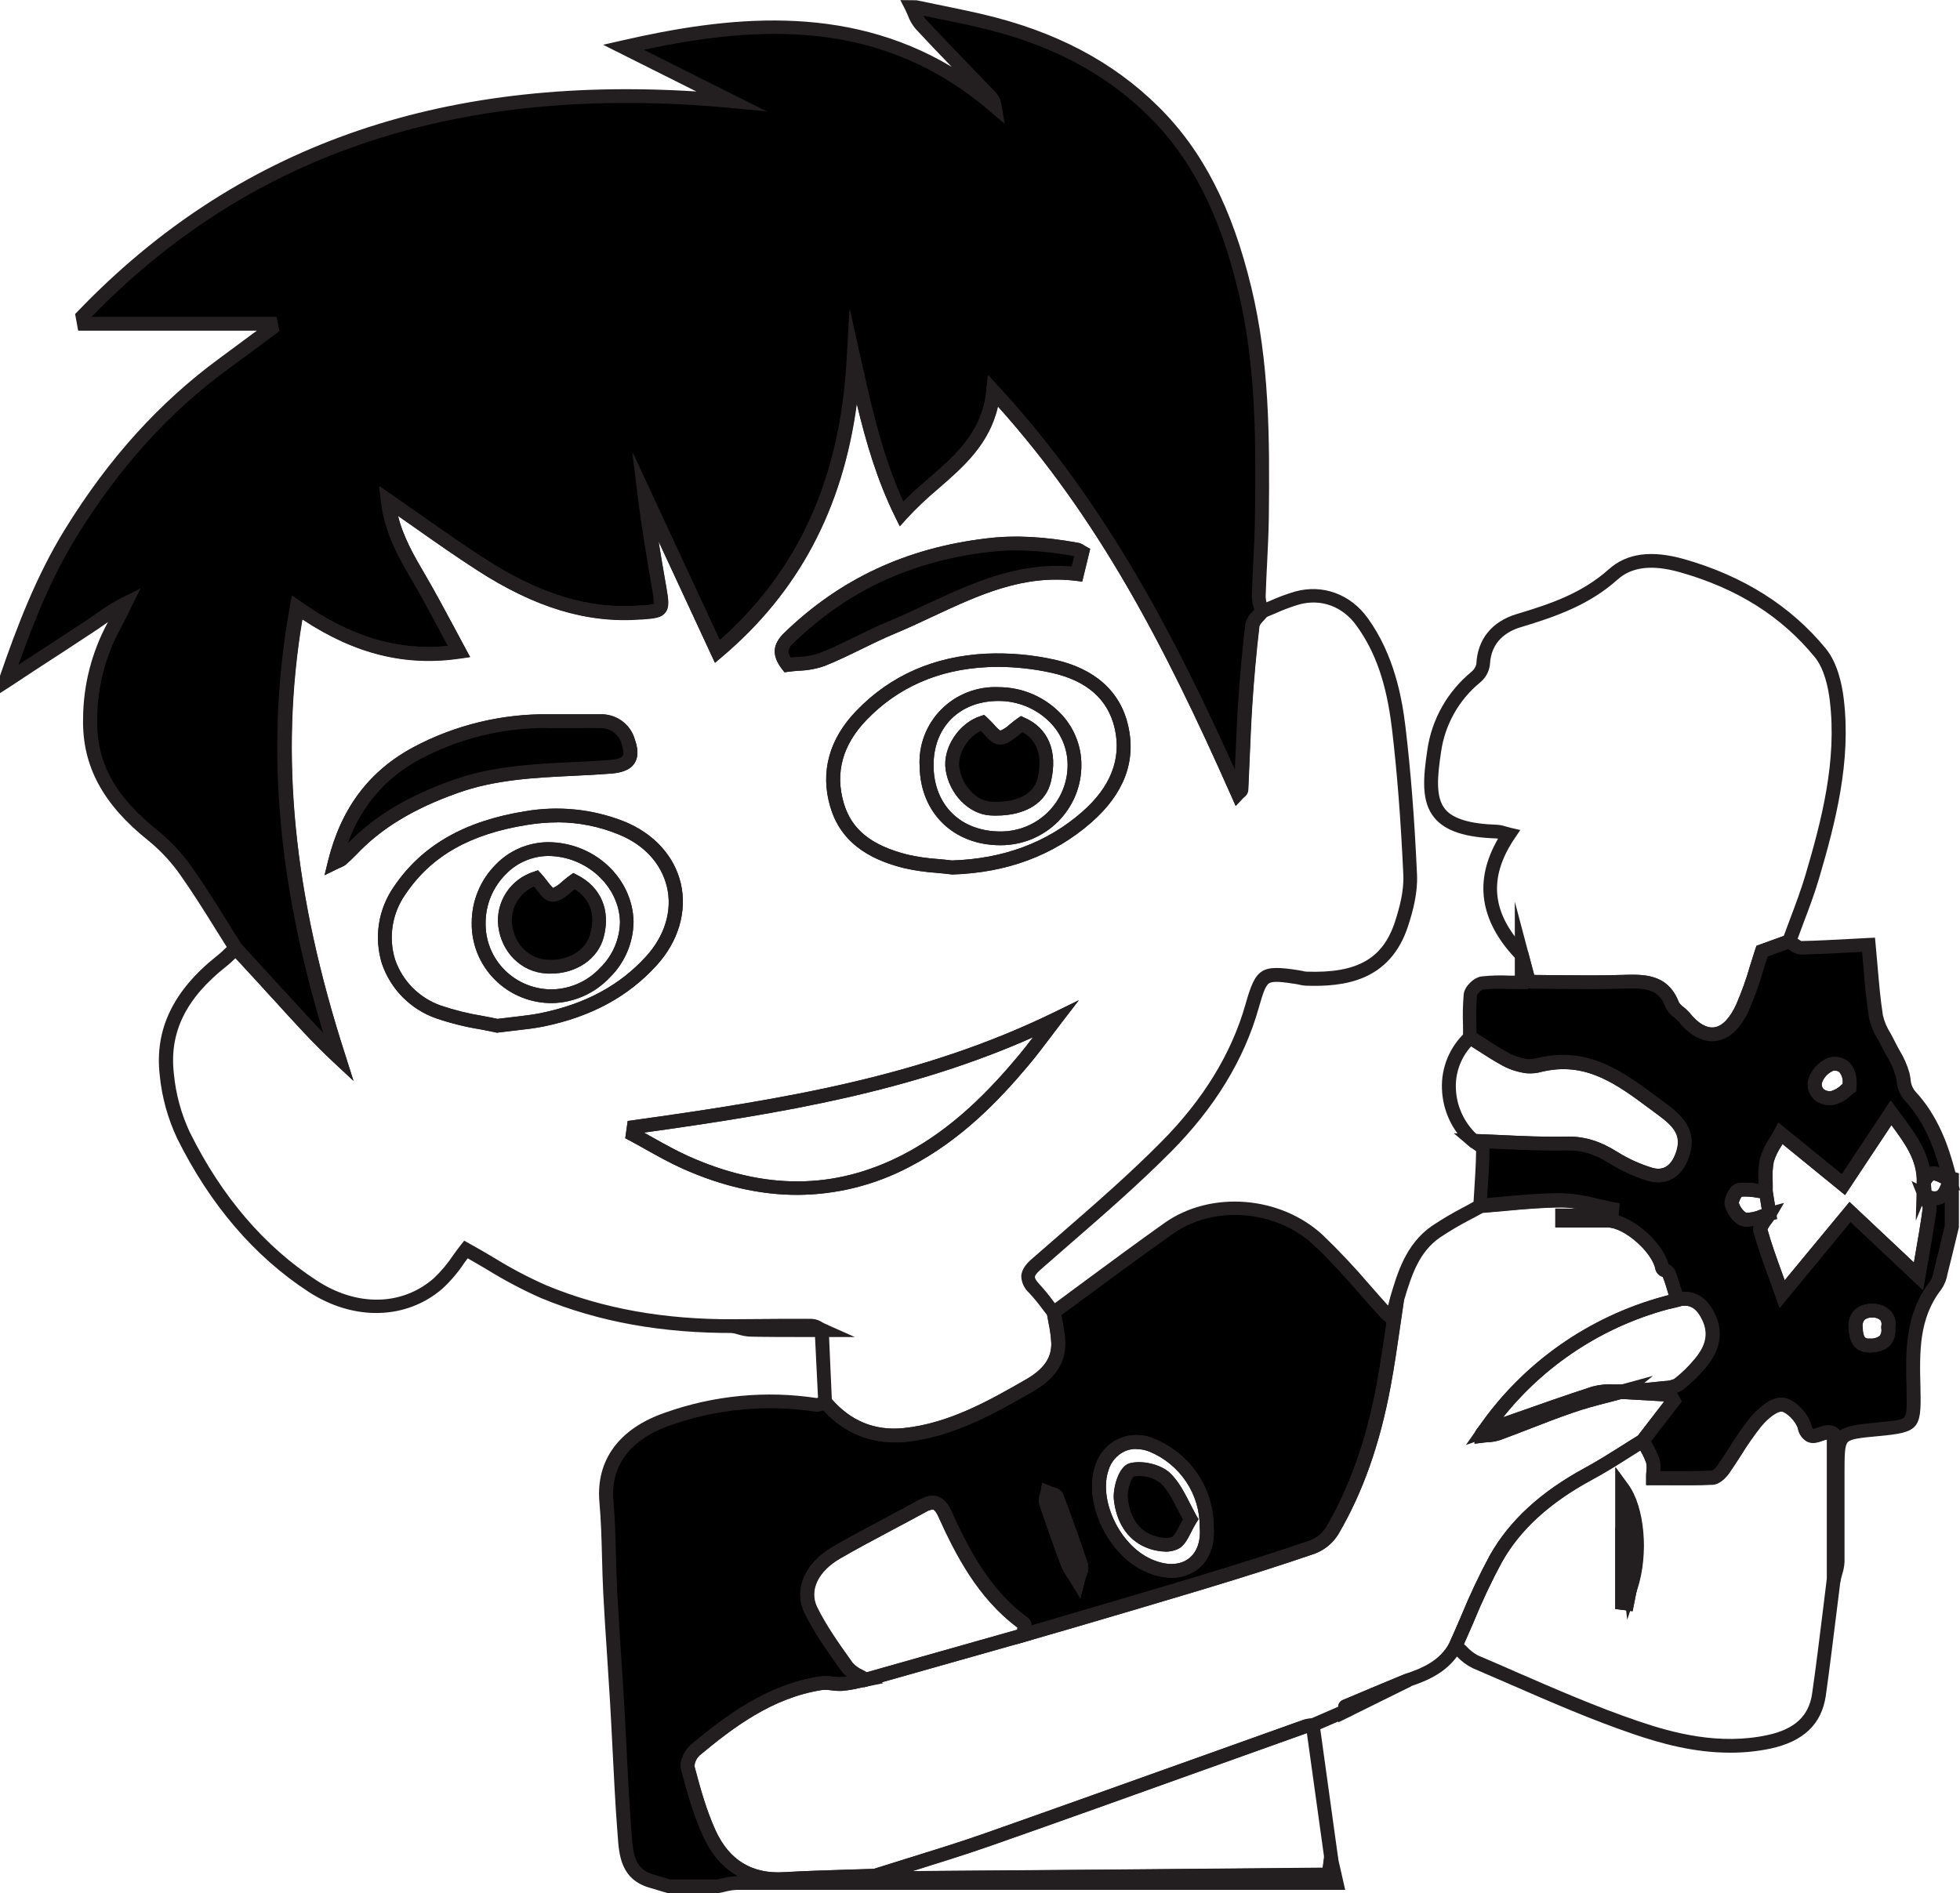 <svg width="59" height="57" viewBox="0 0 59 57" fill="none" xmlns="http://www.w3.org/2000/svg">
<g clip-path="url(#clip0_40_12060)">
<path d="M27.552 0.207C28.208 0.345 28.866 0.472 29.519 0.622C31.505 1.081 33.291 1.925 34.739 3.361C36.23 4.84 36.991 6.703 37.473 8.71C38.017 10.977 38.016 13.279 37.984 15.585C37.973 16.37 37.912 17.157 37.889 17.943C37.903 18.103 37.935 18.261 37.985 18.414C37.888 18.547 37.721 18.671 37.705 18.813C37.612 19.607 37.54 20.404 37.489 21.204C37.433 22.058 37.409 22.915 37.367 23.77C37.367 23.802 37.313 23.831 37.263 23.886C35.345 19.553 33.232 15.373 29.906 11.773C29.719 13.629 28.175 14.3 27.137 15.468C26.405 13.975 26.065 12.447 25.705 10.832C25.507 14.356 24.299 17.329 21.595 19.613C20.88 18.07 20.148 16.492 19.415 14.915C19.534 15.877 19.694 16.808 19.852 17.738C19.964 18.397 19.937 18.387 19.271 18.438C17.463 18.575 15.907 17.92 14.446 16.972C13.535 16.381 12.656 15.742 11.682 15.069C11.792 16.001 12.21 16.712 12.628 17.428C13.046 18.144 13.417 18.873 13.82 19.615C11.938 19.891 10.38 19.304 8.943 18.288C8.098 22.963 8.763 27.426 10.197 31.841C9.52 31.21 8.928 30.547 8.331 29.887C7.924 29.439 7.512 28.994 7.104 28.547C6.614 27.778 6.149 26.993 5.625 26.249C5.339 25.836 4.997 25.466 4.607 25.148C3.47 24.243 2.69 23.179 2.717 21.658C2.721 20.642 2.984 19.644 3.481 18.756C3.586 18.565 3.68 18.363 3.778 18.166C3.404 18.35 3.112 18.581 2.801 18.788C1.943 19.358 1.077 19.916 0.214 20.478V20.375C0.73 18.88 1.294 17.408 2.129 16.051C3.353 14.06 4.857 12.32 6.757 10.929C7.235 10.58 7.711 10.226 8.188 9.873L8.161 9.741H2.531L2.491 9.514C7.813 3.964 14.477 2.339 22.008 3.036L18.768 1.414C22.835 0.481 26.623 0.345 29.944 3.189C29.934 3.091 29.894 2.998 29.828 2.924C29.125 2.189 28.414 1.462 27.722 0.719C27.593 0.582 27.539 0.376 27.451 0.201L27.552 0.207Z" fill="black"/>
<path d="M10.638 32.543L10.049 31.994C9.403 31.392 8.827 30.75 8.272 30.139L8.168 30.028C7.889 29.717 7.606 29.412 7.325 29.107L6.919 28.66C6.776 28.433 6.633 28.205 6.491 27.978C6.158 27.443 5.813 26.891 5.446 26.37C5.172 25.973 4.843 25.617 4.469 25.311C3.101 24.223 2.475 23.062 2.501 21.656C2.503 20.634 2.76 19.629 3.25 18.73L3.171 18.785C3.084 18.846 2.997 18.907 2.91 18.965C2.295 19.373 1.667 19.782 1.059 20.176L0.323 20.661L0 20.869V20.351L0.01 20.317C0.508 18.876 1.087 17.348 1.945 15.953C3.266 13.806 4.797 12.112 6.628 10.772C6.956 10.532 7.283 10.29 7.609 10.046L7.733 9.956H2.353L2.261 9.455L2.334 9.38C7.078 4.433 13.18 2.261 20.962 2.754L18.155 1.348L18.718 1.22C21.853 0.501 25.415 0.08 28.647 2.012C28.284 1.636 27.915 1.252 27.56 0.867C27.459 0.746 27.38 0.609 27.327 0.461C27.304 0.408 27.282 0.357 27.256 0.303L27.103 0.003L27.59 0.008L28.205 0.135C28.65 0.226 29.111 0.32 29.563 0.425C31.758 0.936 33.501 1.85 34.883 3.223C36.208 4.537 37.094 6.269 37.671 8.669C38.207 10.901 38.223 13.125 38.194 15.595C38.188 16.044 38.164 16.498 38.143 16.942C38.126 17.276 38.109 17.621 38.099 17.96C38.103 18.049 38.12 18.137 38.149 18.221C38.163 18.274 38.179 18.325 38.191 18.381L38.209 18.472L38.155 18.546C38.118 18.596 38.077 18.643 38.035 18.688C37.986 18.734 37.945 18.788 37.914 18.848C37.823 19.621 37.751 20.422 37.698 21.231C37.664 21.766 37.641 22.312 37.619 22.841C37.605 23.158 37.593 23.476 37.577 23.794C37.572 23.835 37.559 23.875 37.538 23.91C37.517 23.946 37.488 23.977 37.455 24.002C37.441 24.013 37.428 24.025 37.416 24.038L37.199 24.269L37.071 23.98C35.029 19.366 33.039 15.585 30.043 12.243C29.781 13.383 28.998 14.062 28.238 14.722C27.906 15 27.592 15.298 27.297 15.616L27.088 15.849L26.951 15.57C26.403 14.455 26.075 13.326 25.794 12.157C25.366 15.339 24.03 17.841 21.733 19.782L21.524 19.959L19.827 16.302C19.894 16.722 19.965 17.138 20.036 17.545L20.065 17.713C20.123 18.055 20.161 18.28 20.03 18.446C19.898 18.611 19.698 18.623 19.328 18.653H19.293C17.675 18.775 16.101 18.3 14.337 17.154C13.71 16.747 13.105 16.325 12.464 15.873L11.984 15.537C12.148 16.192 12.467 16.738 12.802 17.31L12.815 17.334C13.106 17.83 13.381 18.348 13.651 18.849C13.771 19.074 13.891 19.3 14.014 19.527L14.154 19.786L13.86 19.829C12.205 20.072 10.685 19.697 9.104 18.651C8.418 22.757 8.834 26.942 10.403 31.787L10.638 32.543ZM7.265 28.423L7.636 28.827C7.919 29.138 8.201 29.441 8.481 29.751L8.586 29.862C8.96 30.277 9.343 30.701 9.75 31.115C8.327 26.412 8.008 22.306 8.74 18.252L8.799 17.931L9.067 18.12C10.558 19.172 11.972 19.598 13.495 19.449L13.274 19.034C12.997 18.516 12.737 18.024 12.45 17.535L12.437 17.51C12.019 16.798 11.591 16.059 11.477 15.094L11.424 14.637L11.805 14.9C12.112 15.113 12.41 15.321 12.702 15.527C13.34 15.975 13.943 16.398 14.564 16.8C16.246 17.892 17.739 18.347 19.258 18.232H19.293C19.428 18.229 19.563 18.212 19.695 18.183C19.693 18.046 19.678 17.91 19.649 17.777L19.621 17.609C19.475 16.745 19.323 15.853 19.211 14.945L19.048 13.627L21.672 19.278C24.046 17.179 25.299 14.407 25.499 10.823L25.583 9.317L25.92 10.828C26.252 12.32 26.568 13.729 27.197 15.107C27.444 14.856 27.708 14.627 27.965 14.403C28.793 13.684 29.576 13.004 29.701 11.756L29.748 11.295L30.062 11.637C33.285 15.127 35.404 19.234 37.186 23.203L37.202 22.813C37.224 22.282 37.247 21.734 37.282 21.194C37.335 20.381 37.408 19.573 37.5 18.792C37.532 18.641 37.611 18.505 37.727 18.402L37.759 18.366C37.759 18.352 37.751 18.339 37.748 18.325C37.706 18.201 37.684 18.071 37.682 17.941C37.692 17.598 37.71 17.25 37.727 16.914C37.749 16.478 37.77 16.027 37.777 15.585C37.811 13.145 37.797 10.947 37.271 8.761C36.713 6.438 35.862 4.77 34.593 3.512C33.269 2.198 31.594 1.32 29.472 0.827C29.027 0.723 28.569 0.63 28.127 0.54L27.796 0.471C27.816 0.512 27.842 0.551 27.872 0.585C28.344 1.09 28.831 1.597 29.303 2.086L29.978 2.788C30.072 2.892 30.131 3.023 30.148 3.162L30.242 3.728L29.804 3.354C26.542 0.556 22.886 0.753 19.381 1.498L23.08 3.352L21.983 3.249C13.894 2.502 7.603 4.56 2.753 9.54H8.324L8.41 9.968L7.857 10.383C7.529 10.626 7.202 10.868 6.873 11.108C5.087 12.414 3.59 14.07 2.298 16.171C1.548 17.393 1.013 18.727 0.557 20.014L0.829 19.837C1.436 19.443 2.063 19.034 2.677 18.628C2.761 18.571 2.845 18.513 2.928 18.454C3.165 18.279 3.416 18.123 3.678 17.989L4.233 17.717L3.957 18.266C3.926 18.328 3.897 18.389 3.867 18.451C3.801 18.588 3.733 18.729 3.658 18.865C3.178 19.723 2.926 20.689 2.926 21.67C2.902 22.954 3.461 23.979 4.738 24.995C5.143 25.324 5.499 25.708 5.796 26.135C6.169 26.666 6.517 27.224 6.854 27.764C6.987 27.981 7.125 28.203 7.265 28.423Z" fill="#231F20"/>
<path d="M20.142 56.793C19.971 56.744 19.801 56.689 19.63 56.645C18.832 56.423 18.843 55.736 18.793 55.129C18.689 53.837 18.648 52.538 18.573 51.246C18.51 50.157 18.427 49.07 18.364 47.98C18.315 47.059 18.329 46.133 18.248 45.214C18.131 43.904 18.979 43.113 20.076 42.733C21.514 42.217 23.059 42.069 24.57 42.302C24.65 42.315 24.745 42.243 24.833 42.21C25.454 42.952 26.266 43.299 27.217 43.204C28.607 43.064 29.802 42.392 30.98 41.714C31.476 41.429 31.863 41.05 31.848 40.434C31.823 40.123 31.777 39.814 31.713 39.508C32.863 38.666 34.003 37.809 35.167 36.986C36.421 36.097 38.399 36.157 39.661 37.333C40.393 38.013 41.02 38.801 41.701 39.537C41.757 39.59 41.817 39.639 41.881 39.681C41.937 39.474 41.986 39.291 42.04 39.105C41.907 39.972 41.797 40.842 41.638 41.703C41.35 43.242 40.883 44.726 40.087 46.086C39.948 46.311 39.737 46.484 39.489 46.577C38.363 46.964 37.226 47.319 36.085 47.663C34.327 48.194 32.564 48.706 30.802 49.226C30.802 49.107 30.854 48.922 30.802 48.88C29.636 48.034 28.992 46.822 28.42 45.564C28.257 45.203 28.064 45.17 27.745 45.346C26.892 45.816 26.021 46.254 25.179 46.739C24.429 47.172 24.094 47.86 24.394 48.476C24.694 49.092 25.094 49.64 25.488 50.192C25.61 50.363 25.854 50.449 26.042 50.574C25.811 50.629 25.578 50.672 25.342 50.702C25.133 50.718 24.91 50.646 24.705 50.678C23.207 50.908 22.034 51.758 20.915 52.69C20.778 52.804 20.651 53.073 20.691 53.225C20.853 53.898 21.07 54.557 21.34 55.194C21.765 56.127 22.503 56.637 23.588 56.574C24.501 56.521 25.415 56.505 26.33 56.47C26.438 56.509 26.55 56.535 26.664 56.549C31.054 56.517 35.445 56.483 39.839 56.445C39.894 56.436 39.947 56.419 39.998 56.397L40.057 55.942C40.102 56.14 40.147 56.338 40.227 56.69H35.244C30.884 56.69 26.525 56.69 22.166 56.69C21.971 56.708 21.779 56.743 21.59 56.794L20.142 56.793ZM36.323 45.988C36.326 45.461 36.171 44.946 35.878 44.506C35.585 44.067 35.168 43.724 34.678 43.52C34.026 43.254 33.399 43.537 33.171 44.199C32.838 45.17 33.485 46.574 34.461 47.082C35.537 47.64 36.414 47.068 36.323 45.988ZM32.443 47.59C32.502 47.352 32.578 47.23 32.547 47.143C32.314 46.445 32.067 45.751 31.806 45.063C31.78 44.997 31.626 44.978 31.532 44.937C31.515 45.04 31.457 45.15 31.485 45.234C31.694 45.856 31.912 46.471 32.139 47.079C32.193 47.222 32.295 47.346 32.443 47.59Z" fill="black"/>
<path d="M21.622 57H20.11L19.917 56.944L19.571 56.84C18.687 56.593 18.635 55.857 18.594 55.266L18.584 55.14C18.519 54.304 18.48 53.453 18.437 52.631C18.414 52.172 18.391 51.712 18.364 51.253C18.337 50.794 18.305 50.306 18.274 49.833C18.234 49.229 18.192 48.603 18.16 47.987C18.141 47.62 18.131 47.247 18.122 46.888C18.108 46.341 18.093 45.776 18.044 45.229C17.932 43.969 18.631 43.012 20.012 42.535C21.477 42.011 23.052 41.859 24.591 42.093C24.607 42.087 24.637 42.073 24.658 42.062C24.692 42.044 24.727 42.029 24.763 42.015L24.902 41.963L24.997 42.076C25.582 42.775 26.323 43.085 27.199 42.996C28.571 42.858 29.799 42.154 30.882 41.533C31.421 41.222 31.657 40.885 31.647 40.437C31.636 40.234 31.608 40.032 31.566 39.833C31.547 39.735 31.528 39.636 31.513 39.539L31.502 39.42L31.606 39.345C31.955 39.088 32.303 38.83 32.651 38.572C33.436 37.992 34.247 37.394 35.055 36.82C36.444 35.837 38.536 35.998 39.819 37.185C40.315 37.662 40.786 38.163 41.232 38.686C41.412 38.893 41.597 39.1 41.783 39.308L41.853 39.056L42.26 39.141C42.219 39.41 42.181 39.68 42.142 39.949C42.056 40.539 41.969 41.149 41.857 41.747C41.534 43.481 41.021 44.937 40.282 46.196C40.117 46.463 39.867 46.668 39.571 46.779C38.593 47.114 37.509 47.461 36.161 47.868C34.926 48.24 33.667 48.61 32.451 48.967L30.875 49.425L30.603 49.505V49.224C30.603 49.175 30.61 49.121 30.616 49.074C30.616 49.054 30.622 49.026 30.624 49.003C29.417 48.1 28.759 46.799 28.237 45.649C28.166 45.493 28.111 45.46 28.092 45.453C28.072 45.446 28.004 45.445 27.853 45.528C27.516 45.713 27.169 45.898 26.834 46.075C26.325 46.346 25.798 46.626 25.291 46.919C24.619 47.306 24.344 47.882 24.589 48.386C24.865 48.95 25.246 49.483 25.614 50L25.666 50.073C25.749 50.161 25.85 50.232 25.962 50.281C26.03 50.318 26.099 50.355 26.171 50.4L26.589 50.679L26.09 50.776C26.021 50.788 25.952 50.804 25.881 50.818C25.711 50.86 25.539 50.889 25.365 50.906C25.253 50.912 25.14 50.907 25.029 50.891C24.935 50.876 24.839 50.872 24.743 50.88C23.241 51.112 22.052 52.02 21.056 52.85C20.965 52.935 20.91 53.05 20.9 53.174C21.087 53.88 21.265 54.513 21.537 55.109C21.942 55.998 22.631 56.423 23.582 56.367C24.217 56.33 24.862 56.311 25.486 56.291L26.328 56.265H26.358L26.386 56.272C26.426 56.282 26.465 56.294 26.505 56.307C26.558 56.327 26.612 56.339 26.668 56.344C30.494 56.317 34.549 56.285 39.813 56.24L40.005 54.75L40.493 56.9H33.2C29.585 56.9 25.848 56.9 22.171 56.9C22.054 56.905 21.939 56.924 21.826 56.955C21.761 56.97 21.698 56.985 21.633 56.996L21.622 57ZM20.172 56.586H21.584C21.635 56.576 21.688 56.564 21.738 56.552C21.882 56.514 22.03 56.492 22.178 56.486H22.213C21.769 56.236 21.414 55.831 21.168 55.279C20.882 54.657 20.7 54.003 20.507 53.278C20.442 53.035 20.612 52.689 20.798 52.531C21.843 51.665 23.082 50.72 24.69 50.473C24.822 50.458 24.956 50.461 25.088 50.481C25.173 50.494 25.258 50.498 25.344 50.495C25.394 50.495 25.448 50.485 25.497 50.476C25.435 50.43 25.38 50.375 25.335 50.313L25.282 50.239C24.905 49.709 24.514 49.161 24.224 48.567C23.881 47.864 24.224 47.057 25.091 46.56C25.604 46.265 26.136 45.983 26.647 45.71C26.981 45.533 27.326 45.35 27.661 45.165C27.804 45.086 28.02 44.99 28.234 45.061C28.448 45.133 28.562 45.334 28.629 45.476C29.138 46.598 29.778 47.867 30.943 48.712C30.978 48.738 31.006 48.773 31.025 48.812C31.045 48.852 31.054 48.895 31.053 48.939L32.338 48.562C33.554 48.205 34.812 47.837 36.045 47.464C37.389 47.059 38.468 46.713 39.442 46.38C39.642 46.302 39.812 46.162 39.926 45.981C40.638 44.763 41.138 43.352 41.452 41.664C41.557 41.075 41.65 40.468 41.735 39.883C41.735 39.862 41.74 39.841 41.743 39.821L41.727 39.809C41.67 39.77 41.617 39.725 41.568 39.676C41.349 39.437 41.133 39.192 40.923 38.95C40.483 38.451 40.029 37.934 39.539 37.48C38.398 36.421 36.537 36.276 35.304 37.149C34.497 37.72 33.687 38.318 32.9 38.896L31.951 39.595C31.961 39.648 31.97 39.698 31.98 39.753C32.028 39.974 32.057 40.198 32.068 40.424C32.083 41.026 31.764 41.505 31.095 41.888C29.976 42.531 28.706 43.258 27.246 43.405C26.789 43.458 26.326 43.4 25.898 43.235C25.469 43.07 25.087 42.804 24.786 42.459C24.711 42.497 24.627 42.512 24.543 42.502C23.068 42.276 21.559 42.421 20.154 42.922C19.468 43.16 18.339 43.77 18.465 45.191C18.515 45.753 18.53 46.325 18.543 46.877C18.553 47.235 18.562 47.603 18.581 47.965C18.613 48.579 18.655 49.203 18.695 49.806C18.726 50.281 18.758 50.754 18.786 51.229C18.814 51.703 18.835 52.15 18.858 52.61C18.899 53.43 18.942 54.278 19.005 55.108L19.015 55.237C19.06 55.882 19.128 56.284 19.688 56.441C19.805 56.474 19.921 56.508 20.038 56.545L20.172 56.586ZM32.522 48.125L32.263 47.696C32.212 47.612 32.167 47.544 32.128 47.482C32.054 47.379 31.992 47.268 31.943 47.152C31.707 46.519 31.486 45.896 31.288 45.3C31.26 45.193 31.267 45.08 31.307 44.977C31.316 44.952 31.322 44.926 31.327 44.901L31.373 44.642L31.617 44.745C31.642 44.756 31.669 44.764 31.695 44.771C31.8 44.803 31.948 44.847 32.002 44.988C32.261 45.669 32.511 46.371 32.746 47.076C32.775 47.197 32.761 47.323 32.707 47.435C32.687 47.493 32.665 47.559 32.645 47.642L32.522 48.125ZM35.265 47.503C34.95 47.496 34.641 47.413 34.364 47.262C33.288 46.704 32.612 45.182 32.973 44.128C33.025 43.95 33.115 43.786 33.237 43.647C33.359 43.507 33.509 43.395 33.679 43.319C33.849 43.243 34.033 43.204 34.219 43.205C34.405 43.206 34.589 43.246 34.757 43.325C35.285 43.541 35.737 43.91 36.053 44.382C36.369 44.854 36.537 45.409 36.534 45.975C36.58 46.554 36.377 47.036 35.976 47.3C35.764 47.436 35.517 47.507 35.264 47.503H35.265ZM34.195 43.624C34.077 43.623 33.96 43.648 33.852 43.697C33.736 43.752 33.634 43.831 33.55 43.928C33.467 44.026 33.406 44.139 33.369 44.261C33.073 45.126 33.661 46.431 34.558 46.895C35.011 47.13 35.443 47.152 35.743 46.954C36.015 46.775 36.151 46.427 36.115 46.001V45.984C36.12 45.497 35.979 45.02 35.709 44.614C35.438 44.208 35.052 43.891 34.599 43.704C34.47 43.653 34.333 43.627 34.195 43.628V43.624Z" fill="#231F20"/>
<path d="M58.756 36.932C58.652 37.365 58.547 37.797 58.443 38.228C58.401 38.389 58.372 38.574 58.274 38.699C57.532 39.651 57.577 40.752 57.605 41.864C57.633 42.935 57.611 42.936 56.543 43.034C55.315 43.148 55.315 43.148 55.315 44.34C55.315 45.235 55.315 46.129 55.315 47.023C55.296 47.183 55.261 47.34 55.21 47.493V43.179C54.924 42.93 54.495 43.568 54.327 42.95C54.252 42.674 53.909 42.309 53.653 42.286C53.397 42.263 53.054 42.569 52.853 42.815C52.489 43.258 52.209 43.768 51.877 44.24C51.8 44.349 51.661 44.483 51.545 44.488C50.962 44.513 50.378 44.5 49.768 44.5C49.768 44.277 49.806 44.111 49.76 43.972C49.676 43.765 49.577 43.563 49.463 43.37C49.768 42.972 50.074 42.575 50.381 42.177L50.276 41.991L48.83 41.907C49.239 41.87 49.648 41.839 50.055 41.793C50.217 41.775 50.41 41.77 50.528 41.68C50.773 41.49 50.995 41.273 51.191 41.034C51.524 40.634 51.679 40.179 51.447 39.674C51.265 39.277 50.987 39.016 50.499 39.126C50.413 38.856 50.336 38.582 50.234 38.318C50.212 38.257 50.056 38.234 50.046 38.179C49.942 37.567 49.012 36.745 48.404 36.741C47.947 36.741 47.489 36.741 47.032 36.741V36.589H48.52C48.527 36.526 48.532 36.463 48.538 36.399C48.031 36.306 47.523 36.138 47.016 36.136C46.199 36.136 45.382 36.24 44.566 36.305C44.599 35.739 44.645 35.172 44.651 34.604C44.651 34.519 44.461 34.432 44.36 34.345C45.29 34.377 46.221 34.448 47.149 34.425C47.698 34.411 48.133 34.574 48.577 34.853C48.916 35.066 49.282 35.234 49.666 35.352C50.132 35.495 50.476 35.255 50.645 34.784C50.885 34.119 50.53 33.758 50.031 33.392C48.968 32.615 47.959 31.742 46.485 32.039C46.322 32.088 46.153 32.111 45.983 32.106C45.76 32.078 45.543 32.01 45.343 31.906C44.969 31.699 44.612 31.459 44.254 31.232C44.236 30.805 44.241 30.378 44.269 29.952C44.294 29.869 44.34 29.793 44.402 29.732C44.464 29.671 44.54 29.627 44.624 29.602C44.994 29.554 45.375 29.586 45.807 29.586V28.757L46.016 29.539C46.05 29.551 46.085 29.559 46.121 29.563C47.024 29.563 47.928 29.591 48.83 29.563C49.473 29.542 50.07 29.517 50.353 30.26C50.408 30.408 50.601 30.498 50.708 30.631C51.24 31.298 51.962 31.435 52.468 30.326C52.725 29.763 52.876 29.153 53.049 28.641L53.868 28.344C53.987 28.414 54.109 28.546 54.227 28.544C54.878 28.534 55.527 28.489 56.261 28.453C56.331 29.178 56.371 29.899 56.482 30.609C56.528 30.9 56.723 31.168 56.855 31.444C57.002 31.749 57.21 32.037 57.285 32.356C57.338 32.584 57.32 32.802 57.505 32.999C58.17 33.714 58.485 34.6 58.712 35.522C58.43 35.418 58.123 35.107 57.916 35.615C57.938 34.786 57.436 34.2 56.935 33.514L55.503 35.675L53.602 34.134C53.446 34.43 53.256 34.67 53.193 34.94C53.122 35.243 53.166 35.574 53.16 35.894C52.893 35.866 52.62 35.79 52.365 35.833C52.261 35.85 52.104 36.144 52.139 36.265C52.19 36.449 52.371 36.702 52.526 36.725C52.761 36.759 53.021 36.621 53.27 36.553C53.171 36.721 52.956 36.921 52.996 37.054C53.166 37.675 53.405 38.273 53.65 38.966C54.395 38.063 55.034 37.291 55.692 36.495L57.752 38.433C57.867 37.756 57.992 37.081 58.087 36.401C58.103 36.274 57.989 36.13 57.935 35.993C58.458 36.257 58.587 35.905 58.696 35.519C58.697 35.512 58.7 35.506 58.703 35.501C58.707 35.496 58.712 35.491 58.718 35.488C58.724 35.485 58.731 35.484 58.737 35.484C58.744 35.483 58.751 35.485 58.756 35.488V36.932ZM55.674 32.746C55.73 32.173 55.436 31.994 55.163 32.037C54.954 32.068 54.689 32.348 54.641 32.555C54.57 32.888 54.842 33.118 55.181 33.053C55.398 33.013 55.58 32.808 55.674 32.745V32.746ZM56.842 39.971C56.909 39.623 56.668 39.47 56.373 39.464C56.079 39.458 55.851 39.581 55.861 39.958C55.874 40.268 55.934 40.525 56.303 40.513C56.618 40.501 56.888 40.392 56.842 39.97V39.971Z" fill="black"/>
<path d="M54.996 49.356V43.332C54.954 43.342 54.912 43.355 54.871 43.37C54.732 43.42 54.557 43.48 54.386 43.391C54.317 43.348 54.257 43.292 54.212 43.225C54.166 43.159 54.136 43.083 54.121 43.004C54.062 42.786 53.77 42.505 53.631 42.493C53.518 42.481 53.251 42.653 53.01 42.945C52.793 43.221 52.592 43.51 52.408 43.809C52.291 43.99 52.171 44.177 52.045 44.358C52.006 44.411 51.803 44.684 51.55 44.695C51.115 44.714 50.688 44.712 50.236 44.709H49.761H49.552V44.502C49.552 44.423 49.552 44.35 49.56 44.284C49.571 44.202 49.569 44.119 49.554 44.038C49.504 43.903 49.441 43.773 49.368 43.649C49.334 43.589 49.3 43.527 49.264 43.465L49.204 43.35L50.097 42.191L48.813 42.117L48.806 41.702C48.923 41.691 49.041 41.682 49.158 41.671C49.444 41.647 49.738 41.621 50.027 41.588L50.104 41.581C50.205 41.58 50.304 41.558 50.396 41.517C50.627 41.337 50.838 41.131 51.023 40.903C51.353 40.508 51.425 40.144 51.249 39.763C51.074 39.383 50.868 39.257 50.539 39.332L50.351 39.375L50.292 39.192C50.269 39.12 50.247 39.047 50.224 38.974C50.17 38.798 50.12 38.616 50.05 38.442L50.038 38.437C49.987 38.421 49.942 38.393 49.905 38.354C49.869 38.316 49.842 38.269 49.829 38.218C49.737 37.7 48.889 36.955 48.391 36.952C48.078 36.952 47.764 36.952 47.45 36.952H46.815V36.386H47.442C47.299 36.362 47.154 36.35 47.009 36.348C46.447 36.348 45.866 36.401 45.306 36.451C45.062 36.474 44.819 36.497 44.574 36.514L44.336 36.533L44.35 36.296C44.358 36.156 44.367 36.016 44.376 35.876C44.402 35.477 44.428 35.065 44.434 34.66C44.41 34.642 44.375 34.618 44.351 34.601C44.304 34.572 44.259 34.54 44.217 34.505L43.762 34.12L44.36 34.14C44.636 34.15 44.912 34.163 45.189 34.175C45.828 34.207 46.49 34.237 47.137 34.221C47.676 34.208 48.154 34.349 48.682 34.682C49.005 34.885 49.355 35.044 49.72 35.157C50.056 35.261 50.298 35.112 50.441 34.716C50.624 34.207 50.413 33.938 49.899 33.562L49.639 33.369C48.684 32.66 47.781 31.991 46.519 32.245C46.484 32.251 46.449 32.259 46.415 32.268C46.263 32.311 46.105 32.327 45.947 32.314C45.699 32.282 45.458 32.207 45.237 32.09C44.965 31.942 44.704 31.773 44.451 31.61C44.346 31.543 44.242 31.476 44.137 31.41L44.04 31.348V31.232C44.04 31.115 44.04 30.997 44.04 30.879C44.027 30.563 44.034 30.246 44.061 29.931C44.085 29.703 44.361 29.429 44.596 29.398C44.878 29.367 45.163 29.36 45.446 29.374H45.599V27.147L46.183 29.354L46.89 29.361C47.517 29.367 48.177 29.374 48.816 29.353H48.829C49.476 29.333 50.207 29.308 50.541 30.182C50.577 30.236 50.623 30.282 50.677 30.319C50.745 30.372 50.808 30.432 50.865 30.497C51.109 30.808 51.371 30.958 51.596 30.93C51.841 30.9 52.073 30.659 52.267 30.235C52.432 29.853 52.572 29.461 52.685 29.061C52.739 28.889 52.79 28.726 52.841 28.569L52.873 28.474L53.88 28.11L53.966 28.16C54.012 28.188 54.056 28.219 54.098 28.252C54.136 28.283 54.178 28.311 54.223 28.333C54.691 28.323 55.172 28.297 55.681 28.27L56.241 28.24L56.441 28.231L56.459 28.428C56.48 28.635 56.498 28.842 56.516 29.056C56.558 29.556 56.602 30.074 56.68 30.572C56.724 30.759 56.799 30.937 56.903 31.099C56.947 31.18 56.993 31.264 57.035 31.35C57.077 31.436 57.129 31.532 57.182 31.628C57.312 31.839 57.412 32.066 57.478 32.304C57.494 32.366 57.503 32.428 57.513 32.489C57.518 32.622 57.566 32.75 57.65 32.854C58.333 33.587 58.652 34.485 58.862 35.295L58.967 35.323V35.706L59 35.844L58.967 35.831V36.953L58.873 37.343C58.799 37.648 58.724 37.964 58.644 38.275C58.636 38.303 58.63 38.331 58.624 38.359C58.596 38.525 58.532 38.683 58.437 38.822C57.755 39.698 57.782 40.715 57.81 41.792V41.856C57.841 43.024 57.747 43.127 56.562 43.237C56.033 43.286 55.716 43.316 55.621 43.421C55.526 43.525 55.524 43.83 55.524 44.337V45.016C55.524 45.675 55.524 46.355 55.524 47.025C55.517 47.153 55.494 47.279 55.454 47.4C55.44 47.446 55.428 47.492 55.417 47.537L54.996 49.356ZM49.98 44.293H50.24C50.686 44.293 51.108 44.293 51.533 44.28C51.602 44.24 51.66 44.185 51.703 44.119C51.824 43.946 51.942 43.763 52.056 43.586C52.247 43.273 52.457 42.971 52.683 42.683C52.771 42.579 53.235 42.04 53.665 42.079C54.025 42.111 54.429 42.551 54.522 42.895C54.53 42.942 54.55 42.986 54.578 43.024C54.629 43.012 54.679 42.997 54.729 42.979C54.888 42.922 55.129 42.838 55.341 43.023L55.391 43.067C55.594 42.926 55.938 42.88 56.517 42.826C56.957 42.785 57.248 42.758 57.326 42.671C57.403 42.584 57.401 42.266 57.391 41.867V41.803C57.361 40.701 57.331 39.562 58.104 38.571C58.158 38.476 58.194 38.372 58.209 38.265C58.216 38.234 58.224 38.204 58.232 38.174C58.311 37.863 58.386 37.552 58.459 37.248L58.541 36.905V36.197C58.515 36.215 58.488 36.231 58.459 36.243C58.403 36.267 58.344 36.282 58.283 36.285C58.29 36.331 58.29 36.378 58.283 36.423C58.213 36.932 58.124 37.445 58.038 37.941C58.007 38.115 57.977 38.289 57.948 38.459L57.883 38.843L55.701 36.79L53.565 39.374L53.442 39.026C53.377 38.84 53.312 38.66 53.248 38.486C53.074 38.009 52.911 37.56 52.784 37.1C52.766 37.037 52.766 36.97 52.784 36.907C52.685 36.93 52.582 36.935 52.482 36.922C52.206 36.881 51.984 36.534 51.922 36.311C51.868 36.118 52.01 35.883 52.039 35.838C52.068 35.784 52.107 35.737 52.155 35.7C52.202 35.662 52.258 35.635 52.316 35.62C52.523 35.596 52.731 35.605 52.934 35.647C52.934 35.63 52.934 35.614 52.934 35.598C52.918 35.359 52.932 35.12 52.977 34.884C53.038 34.671 53.133 34.469 53.257 34.285C53.306 34.203 53.362 34.117 53.404 34.03L53.524 33.804L55.435 35.359L56.906 33.139L57.083 33.383C57.131 33.449 57.181 33.514 57.228 33.58C57.596 34.075 57.948 34.548 58.065 35.134C58.167 35.104 58.277 35.108 58.378 35.143C58.182 34.454 57.886 33.723 57.333 33.128C57.191 32.965 57.106 32.761 57.091 32.546C57.082 32.495 57.075 32.443 57.062 32.391C57.003 32.19 56.917 31.998 56.806 31.82C56.753 31.724 56.702 31.624 56.648 31.52C56.612 31.446 56.57 31.37 56.526 31.29C56.399 31.087 56.307 30.863 56.257 30.628C56.177 30.116 56.132 29.592 56.089 29.084C56.078 28.942 56.065 28.8 56.053 28.658L55.694 28.677C55.181 28.705 54.696 28.73 54.212 28.739H54.206C54.068 28.726 53.938 28.669 53.837 28.575L53.82 28.563L53.193 28.788C53.153 28.911 53.113 29.04 53.072 29.175C52.953 29.592 52.807 30.001 52.635 30.399C52.374 30.97 52.037 31.285 51.635 31.332C51.256 31.377 50.861 31.17 50.521 30.746C50.483 30.703 50.44 30.664 50.395 30.629C50.281 30.55 50.191 30.443 50.133 30.318C49.917 29.746 49.517 29.732 48.827 29.753H48.814C48.165 29.774 47.507 29.768 46.87 29.761C46.612 29.761 46.355 29.756 46.097 29.754C46.065 29.754 46.033 29.75 46.002 29.741V29.78H45.793C45.664 29.78 45.541 29.78 45.421 29.775C45.159 29.762 44.897 29.769 44.636 29.795C44.56 29.831 44.498 29.891 44.46 29.966C44.436 30.262 44.43 30.56 44.443 30.857C44.443 30.939 44.443 31.022 44.443 31.105L44.665 31.247C44.912 31.406 45.167 31.571 45.425 31.711C45.602 31.803 45.794 31.863 45.991 31.888C46.097 31.892 46.203 31.879 46.305 31.848L46.421 31.823C47.867 31.532 48.888 32.289 49.87 33.022L50.129 33.213C50.616 33.57 51.111 34.019 50.816 34.841C50.6 35.439 50.126 35.705 49.577 35.537C49.176 35.415 48.794 35.241 48.439 35.019C47.978 34.729 47.588 34.612 47.129 34.622C46.468 34.64 45.797 34.608 45.15 34.578L44.837 34.563C44.837 34.573 44.837 34.585 44.837 34.596C44.837 35.029 44.804 35.467 44.776 35.891C44.776 35.95 44.769 36.01 44.764 36.07C44.926 36.056 45.087 36.041 45.249 36.026C45.813 35.974 46.399 35.923 46.973 35.923H46.993C47.364 35.937 47.732 35.993 48.09 36.09C48.242 36.125 48.404 36.161 48.552 36.193L48.74 36.227L48.707 36.587C49.334 36.783 50.056 37.466 50.212 38.061C50.299 38.093 50.369 38.158 50.408 38.242C50.484 38.443 50.547 38.648 50.609 38.846C50.609 38.862 50.618 38.877 50.622 38.893C51.057 38.863 51.389 39.1 51.614 39.585C51.857 40.115 51.761 40.645 51.329 41.163C51.123 41.415 50.89 41.643 50.633 41.842C50.58 41.881 50.521 41.911 50.458 41.931L50.598 42.194L49.68 43.386L49.711 43.444C49.798 43.59 49.871 43.744 49.928 43.904C49.971 44.028 49.987 44.159 49.979 44.29L49.98 44.293ZM53.205 37.016C53.326 37.452 53.485 37.888 53.652 38.349C53.676 38.414 53.699 38.479 53.724 38.546L55.675 36.187L57.613 38.011C57.62 37.964 57.629 37.918 57.637 37.871C57.723 37.379 57.812 36.87 57.88 36.368C57.876 36.343 57.868 36.319 57.856 36.297L57.669 36.753L57.691 35.936L57.542 35.558L57.699 35.637V35.608C57.717 34.943 57.358 34.444 56.936 33.875L55.54 35.98L53.658 34.445C53.647 34.464 53.636 34.482 53.625 34.5C53.524 34.648 53.446 34.809 53.393 34.98C53.357 35.181 53.347 35.385 53.362 35.589C53.362 35.688 53.368 35.789 53.362 35.891V36.117L53.136 36.093C53.056 36.084 52.976 36.073 52.895 36.061C52.743 36.03 52.586 36.018 52.43 36.026C52.386 36.081 52.356 36.145 52.34 36.214C52.379 36.335 52.455 36.44 52.559 36.514C52.703 36.514 52.846 36.483 52.977 36.423C53.055 36.396 53.136 36.368 53.217 36.347L53.703 36.217L53.453 36.649C53.413 36.714 53.371 36.776 53.324 36.836C53.278 36.892 53.238 36.952 53.204 37.016H53.205ZM58.048 35.815C58.12 35.862 58.208 35.88 58.294 35.865C58.354 35.839 58.398 35.734 58.44 35.628H58.43C58.357 35.591 58.235 35.53 58.197 35.544C58.182 35.551 58.142 35.589 58.093 35.695L58.048 35.815ZM56.271 40.719C55.676 40.719 55.654 40.153 55.644 39.965C55.635 39.872 55.646 39.777 55.676 39.688C55.706 39.599 55.755 39.517 55.819 39.447C55.892 39.38 55.979 39.328 56.074 39.295C56.169 39.262 56.269 39.248 56.369 39.256C56.474 39.252 56.579 39.272 56.676 39.312C56.773 39.353 56.859 39.414 56.93 39.492C56.983 39.56 57.02 39.639 57.04 39.723C57.06 39.806 57.061 39.894 57.044 39.978C57.056 40.068 57.05 40.16 57.026 40.248C57.001 40.335 56.959 40.417 56.901 40.488C56.774 40.634 56.578 40.71 56.303 40.719H56.271ZM56.346 39.67C56.265 39.663 56.183 39.687 56.119 39.737C56.096 39.767 56.08 39.8 56.07 39.836C56.06 39.871 56.058 39.908 56.063 39.945C56.078 40.309 56.157 40.306 56.29 40.301C56.397 40.311 56.503 40.279 56.587 40.213C56.608 40.18 56.623 40.144 56.629 40.105C56.636 40.067 56.635 40.027 56.627 39.989V39.958V39.928C56.636 39.899 56.639 39.867 56.635 39.837C56.631 39.806 56.62 39.776 56.604 39.75C56.571 39.721 56.532 39.698 56.49 39.684C56.448 39.67 56.404 39.664 56.36 39.667L56.346 39.67ZM55.067 33.271C54.978 33.273 54.89 33.257 54.807 33.224C54.725 33.192 54.65 33.143 54.587 33.081C54.515 33.007 54.463 32.916 54.436 32.816C54.409 32.717 54.408 32.612 54.432 32.512C54.497 32.212 54.839 31.874 55.124 31.83C55.218 31.814 55.316 31.82 55.408 31.846C55.5 31.873 55.585 31.921 55.656 31.986C55.779 32.101 55.917 32.331 55.875 32.764L55.866 32.861L55.784 32.916C55.76 32.934 55.736 32.953 55.714 32.973C55.576 33.109 55.404 33.207 55.217 33.257C55.17 33.266 55.122 33.27 55.075 33.271H55.067ZM55.231 32.234C55.217 32.233 55.203 32.233 55.188 32.234C55.109 32.267 55.036 32.316 54.977 32.377C54.917 32.439 54.871 32.513 54.842 32.593C54.831 32.626 54.83 32.661 54.838 32.695C54.846 32.729 54.862 32.76 54.885 32.786C54.92 32.815 54.961 32.836 55.005 32.846C55.049 32.856 55.094 32.856 55.138 32.845C55.253 32.805 55.356 32.74 55.44 32.654L55.464 32.634C55.473 32.572 55.469 32.509 55.453 32.448C55.436 32.387 55.407 32.331 55.368 32.281C55.332 32.251 55.286 32.235 55.239 32.236L55.231 32.234Z" fill="#231F20"/>
<path d="M26.921 43.427C26.046 43.427 25.276 43.056 24.678 42.343L24.634 42.289L24.53 40.171C24.5 40.153 24.469 40.138 24.436 40.126C23.849 40.126 23.249 40.126 22.669 40.133H22.114C19.934 40.144 18.026 39.802 16.283 39.081C15.722 38.831 15.178 38.544 14.657 38.221C14.469 38.11 14.275 37.996 14.079 37.885L13.974 38.026C13.789 38.307 13.569 38.565 13.322 38.795C12.232 39.739 10.652 39.778 9.295 38.898C7.659 37.832 6.324 36.275 5.331 34.271C5.05 33.673 4.873 33.032 4.809 32.376C4.648 30.997 5.215 29.818 6.541 28.771C6.634 28.698 6.72 28.614 6.812 28.526C6.856 28.483 6.9 28.441 6.945 28.399L7.1 28.255L7.622 28.828C7.905 29.139 8.187 29.443 8.468 29.753L8.572 29.863C8.946 30.278 9.33 30.702 9.736 31.116C8.314 26.413 7.994 22.307 8.727 18.253L8.785 17.932L9.054 18.122C10.544 19.174 11.958 19.599 13.481 19.45L13.261 19.036C12.983 18.517 12.723 18.025 12.437 17.536L12.423 17.511C12.005 16.799 11.578 16.06 11.464 15.095L11.411 14.639L11.791 14.902C12.098 15.114 12.396 15.322 12.689 15.529C13.326 15.976 13.929 16.399 14.55 16.801C16.233 17.894 17.724 18.349 19.245 18.233H19.279C19.415 18.23 19.549 18.213 19.682 18.184C19.68 18.048 19.664 17.912 19.636 17.779L19.608 17.611C19.461 16.746 19.31 15.854 19.198 14.946L19.035 13.628L21.658 19.279C24.032 17.181 25.286 14.408 25.485 10.825L25.57 9.318L25.906 10.829C26.239 12.321 26.554 13.731 27.183 15.108C27.43 14.857 27.695 14.628 27.952 14.404C28.779 13.685 29.562 13.005 29.688 11.757L29.735 11.296L30.048 11.638C33.271 15.129 35.391 19.236 37.173 23.204L37.188 22.814C37.21 22.284 37.233 21.735 37.269 21.195C37.321 20.382 37.394 19.575 37.486 18.793C37.518 18.643 37.598 18.506 37.713 18.404C37.748 18.365 37.78 18.33 37.804 18.3L37.84 18.251L37.896 18.229C38.001 18.187 38.112 18.14 38.22 18.095C38.467 17.983 38.721 17.888 38.981 17.811C39.81 17.581 40.648 17.885 41.169 18.606C41.972 19.717 42.204 21.016 42.309 21.897C42.466 23.21 42.577 24.619 42.655 26.328C42.682 26.883 42.528 27.442 42.391 27.867C41.85 29.548 40.459 29.717 39.305 29.677C39.238 29.673 39.171 29.662 39.106 29.646C39.079 29.64 39.051 29.633 39.024 29.629C38.617 29.566 38.321 29.526 38.202 29.605C38.083 29.685 38.008 29.937 37.889 30.351C37.453 31.898 36.563 33.356 35.245 34.681C34.272 35.661 33.212 36.581 32.187 37.472C31.898 37.723 31.609 37.974 31.322 38.227C31.183 38.348 31.153 38.414 31.152 38.45C31.151 38.485 31.194 38.563 31.274 38.648C31.426 38.813 31.569 38.986 31.701 39.167C31.758 39.241 31.814 39.316 31.873 39.389L31.907 39.433L31.916 39.487C31.93 39.58 31.948 39.675 31.966 39.768C32.013 39.989 32.043 40.213 32.054 40.438C32.068 41.04 31.75 41.519 31.081 41.903C29.961 42.545 28.692 43.273 27.232 43.42C27.128 43.427 27.025 43.43 26.921 43.427ZM25.04 42.131C25.618 42.792 26.343 43.084 27.197 42.998C28.569 42.86 29.797 42.156 30.88 41.535C31.419 41.224 31.656 40.887 31.645 40.439C31.634 40.236 31.606 40.034 31.564 39.835C31.548 39.754 31.533 39.675 31.52 39.595L31.375 39.407C31.253 39.24 31.121 39.08 30.98 38.928C30.909 38.865 30.851 38.787 30.81 38.701C30.769 38.615 30.746 38.521 30.742 38.426C30.752 38.202 30.914 38.033 31.056 37.907C31.344 37.655 31.634 37.404 31.923 37.152C32.942 36.266 33.997 35.35 34.954 34.382C36.223 33.106 37.077 31.709 37.494 30.23C37.801 29.141 37.965 29.036 39.093 29.212C39.13 29.217 39.167 29.225 39.205 29.233C39.244 29.244 39.284 29.251 39.325 29.254C40.858 29.308 41.633 28.867 41.998 27.733C42.123 27.341 42.266 26.828 42.243 26.339C42.164 24.639 42.056 23.24 41.9 21.937C41.739 20.59 41.411 19.636 40.835 18.839C40.417 18.255 39.764 18.017 39.099 18.201C38.857 18.274 38.62 18.363 38.39 18.468C38.296 18.507 38.203 18.548 38.109 18.585C38.082 18.617 38.055 18.647 38.028 18.677C37.978 18.723 37.938 18.777 37.906 18.837C37.816 19.61 37.743 20.411 37.691 21.22C37.657 21.755 37.634 22.301 37.612 22.83C37.598 23.147 37.586 23.465 37.57 23.783C37.565 23.824 37.551 23.864 37.53 23.899C37.509 23.935 37.481 23.966 37.448 23.99C37.434 24.002 37.421 24.014 37.409 24.027L37.192 24.258L37.064 23.969C35.022 19.355 33.032 15.574 30.036 12.232C29.773 13.372 28.991 14.051 28.231 14.711C27.898 14.989 27.584 15.287 27.29 15.604L27.081 15.838L26.944 15.559C26.395 14.444 26.067 13.315 25.786 12.146C25.359 15.328 24.023 17.83 21.726 19.77L21.517 19.948L19.82 16.29C19.887 16.711 19.958 17.127 20.029 17.534L20.058 17.702C20.115 18.044 20.154 18.269 20.022 18.435C19.891 18.6 19.691 18.612 19.321 18.642H19.286C17.668 18.764 16.094 18.288 14.33 17.143C13.703 16.736 13.097 16.314 12.457 15.861L11.977 15.526C12.141 16.18 12.46 16.727 12.794 17.299L12.808 17.323C13.098 17.819 13.373 18.337 13.644 18.838C13.763 19.063 13.883 19.288 14.007 19.515L14.147 19.775L13.853 19.818C12.198 20.061 10.678 19.686 9.097 18.64C8.411 22.746 8.827 26.93 10.396 31.776L10.643 32.539L10.053 31.99C9.407 31.388 8.831 30.746 8.276 30.135L8.172 30.024C7.893 29.713 7.611 29.408 7.329 29.103L7.088 28.849C7.001 28.933 6.911 29.018 6.812 29.096C5.591 30.06 5.09 31.087 5.234 32.329C5.292 32.939 5.454 33.535 5.714 34.091C6.673 36.026 7.959 37.528 9.533 38.553C10.746 39.345 12.096 39.32 13.055 38.489C13.276 38.28 13.473 38.046 13.641 37.792C13.717 37.689 13.789 37.585 13.863 37.493L13.973 37.354L14.128 37.44C14.383 37.581 14.633 37.728 14.875 37.871C15.38 38.184 15.906 38.461 16.449 38.7C18.138 39.4 19.994 39.731 22.115 39.72H22.67C23.252 39.715 23.853 39.711 24.446 39.715C24.554 39.723 24.658 39.758 24.747 39.819C24.772 39.833 24.797 39.846 24.823 39.858L24.941 39.91L25.04 42.131ZM23.995 35.975C22.872 35.975 21.723 35.712 20.546 35.185C20.165 35.014 19.796 34.808 19.439 34.608C19.276 34.517 19.112 34.425 18.947 34.337L18.82 34.269L18.893 33.751L19.048 33.729C23.641 33.09 27.76 32.404 31.675 30.504L32.472 30.116L31.934 30.816C31.832 30.947 31.732 31.079 31.633 31.213C31.414 31.502 31.189 31.801 30.95 32.085C30.114 33.079 28.948 34.325 27.357 35.142C26.322 35.685 25.169 35.971 23.998 35.975H23.995ZM19.381 34.1L19.645 34.247C19.993 34.442 20.354 34.644 20.718 34.808C23.008 35.835 25.117 35.823 27.165 34.773C28.689 33.989 29.817 32.783 30.629 31.818C30.789 31.628 30.943 31.428 31.096 31.229C27.439 32.856 23.608 33.512 19.384 34.1H19.381ZM14.96 31.095L14.923 31.086C14.781 31.054 14.622 31.024 14.455 30.992C14.005 30.919 13.562 30.809 13.13 30.662C12.75 30.529 12.405 30.311 12.122 30.026C11.839 29.741 11.625 29.396 11.496 29.017C11.375 28.628 11.345 28.216 11.407 27.814C11.47 27.412 11.624 27.029 11.858 26.694C12.694 25.459 13.981 24.718 15.807 24.427C16.808 24.254 17.836 24.36 18.78 24.731C19.675 25.09 20.3 25.773 20.493 26.605C20.685 27.437 20.423 28.346 19.761 29.071C18.902 30.014 17.791 30.614 16.364 30.906C16.097 30.961 15.826 30.991 15.514 31.027C15.355 31.046 15.184 31.064 14.991 31.089L14.96 31.095ZM16.784 24.762C16.479 24.762 16.175 24.787 15.874 24.836C14.145 25.112 12.979 25.775 12.205 26.924C12.005 27.207 11.873 27.532 11.819 27.873C11.764 28.214 11.789 28.563 11.891 28.893C12.001 29.213 12.182 29.504 12.421 29.743C12.66 29.983 12.951 30.166 13.272 30.278C13.681 30.416 14.1 30.52 14.526 30.589C14.684 30.619 14.834 30.647 14.973 30.678C15.151 30.655 15.312 30.637 15.461 30.62C15.765 30.585 16.027 30.555 16.276 30.504C17.612 30.23 18.649 29.675 19.447 28.797C20.013 28.175 20.244 27.41 20.074 26.701C19.903 25.993 19.379 25.427 18.61 25.12C18.032 24.883 17.413 24.761 16.787 24.758L16.784 24.762ZM9.769 26.351L9.873 25.923C10.266 24.337 11.107 23.215 12.444 22.497C13.705 21.826 15.118 21.485 16.548 21.507C16.757 21.507 16.956 21.507 17.16 21.507C17.456 21.507 17.761 21.507 18.063 21.507C18.298 21.499 18.529 21.569 18.718 21.707C18.908 21.844 19.045 22.041 19.108 22.266C19.177 22.464 19.249 22.753 19.095 22.986C18.942 23.219 18.623 23.274 18.399 23.292C18.019 23.322 17.632 23.341 17.259 23.359C16.099 23.415 14.9 23.473 13.773 23.878C12.442 24.352 11.473 24.94 10.729 25.728C10.625 25.832 10.52 25.936 10.416 26.027C10.377 26.06 10.332 26.086 10.284 26.105C10.257 26.116 10.22 26.133 10.168 26.157L9.769 26.351ZM16.479 21.922C15.142 21.91 13.823 22.233 12.645 22.862C11.62 23.399 10.842 24.305 10.47 25.394C11.256 24.581 12.261 23.975 13.627 23.489C14.813 23.066 16.045 23.007 17.234 22.949C17.605 22.931 17.988 22.913 18.363 22.883C18.637 22.862 18.718 22.799 18.741 22.762C18.78 22.704 18.768 22.577 18.709 22.404C18.672 22.261 18.588 22.136 18.468 22.049C18.349 21.962 18.203 21.918 18.055 21.926C17.759 21.92 17.456 21.926 17.163 21.926C16.954 21.926 16.751 21.926 16.546 21.926L16.479 21.922ZM28.633 26.325H28.617C28.476 26.308 28.33 26.293 28.188 26.281C27.857 26.259 27.528 26.21 27.204 26.137C26.429 25.939 25.357 25.532 24.994 24.301C24.68 23.253 24.956 22.247 25.779 21.4C26.803 20.337 28.117 19.76 29.684 19.682C30.378 19.652 31.072 19.713 31.749 19.865C32.96 20.135 33.724 20.821 33.959 21.851C34.204 22.924 33.831 23.903 32.852 24.762C31.72 25.755 30.306 26.283 28.65 26.331L28.633 26.325ZM30.039 20.078C29.928 20.078 29.818 20.078 29.709 20.087C28.253 20.158 27.033 20.693 26.085 21.676C25.362 22.427 25.131 23.268 25.399 24.18C25.633 24.973 26.223 25.452 27.313 25.729C27.615 25.798 27.922 25.843 28.231 25.863C28.371 25.875 28.515 25.889 28.657 25.907C30.207 25.858 31.526 25.366 32.58 24.441C33.435 23.691 33.764 22.846 33.556 21.932C33.356 21.058 32.719 20.495 31.661 20.259C31.128 20.14 30.584 20.079 30.039 20.078ZM23.616 20.241L23.541 20.145C23.228 19.738 23.248 19.401 23.61 19.052C25.29 17.427 27.283 16.498 29.702 16.21C30.538 16.106 31.417 16.154 32.468 16.345C32.528 16.359 32.585 16.385 32.635 16.421C32.648 16.429 32.663 16.44 32.679 16.448L32.817 16.525L32.578 17.51L32.393 17.487C30.8 17.293 29.473 17.911 28.071 18.566C27.697 18.741 27.309 18.923 26.921 19.084C26.589 19.222 26.256 19.385 25.936 19.541C25.575 19.718 25.204 19.899 24.822 20.051C24.571 20.138 24.309 20.186 24.044 20.194C23.939 20.203 23.835 20.211 23.737 20.224L23.616 20.241ZM30.601 16.571C30.317 16.571 30.034 16.588 29.752 16.622C27.427 16.899 25.513 17.79 23.9 19.349C23.727 19.515 23.682 19.609 23.804 19.797L24.013 19.78C24.235 19.774 24.456 19.736 24.667 19.666C25.034 19.52 25.398 19.341 25.752 19.168C26.079 19.009 26.416 18.844 26.76 18.701C27.141 18.543 27.523 18.364 27.894 18.191C29.238 17.569 30.626 16.916 32.26 17.056L32.335 16.745C31.763 16.636 31.182 16.577 30.6 16.571H30.601Z" fill="#231F20"/>
<path d="M23.426 56.785C22.394 56.785 21.613 56.267 21.163 55.279C20.877 54.657 20.694 54.003 20.502 53.278C20.437 53.035 20.607 52.689 20.793 52.532C21.838 51.665 23.077 50.72 24.685 50.473C24.817 50.458 24.951 50.461 25.083 50.482C25.168 50.494 25.253 50.498 25.339 50.495C25.494 50.479 25.647 50.453 25.798 50.416C25.867 50.401 25.937 50.386 26.007 50.373L30.761 49.026L32.329 48.563C33.545 48.206 34.803 47.838 36.036 47.465C37.38 47.06 38.458 46.715 39.432 46.381C39.633 46.303 39.803 46.163 39.917 45.982C40.629 44.764 41.129 43.353 41.443 41.665C41.548 41.076 41.641 40.469 41.725 39.884C41.764 39.614 41.803 39.343 41.844 39.074L41.851 39.047C42.06 38.34 42.314 37.461 43.096 36.915C43.399 36.712 43.713 36.526 44.037 36.357C44.177 36.282 44.317 36.206 44.455 36.127L44.496 36.103H44.543C44.784 36.085 45.026 36.062 45.267 36.04C45.831 35.987 46.417 35.937 46.991 35.937H47.011C47.381 35.951 47.749 36.007 48.108 36.103C48.259 36.139 48.421 36.175 48.57 36.207L48.758 36.241L48.724 36.601C49.352 36.797 50.074 37.48 50.229 38.075C50.317 38.107 50.387 38.172 50.426 38.256C50.502 38.457 50.565 38.662 50.627 38.86C50.648 38.933 50.67 39.004 50.694 39.076L50.758 39.283L50.445 39.369L50.21 39.42C48.13 39.981 46.305 41.225 45.032 42.95C45.33 42.841 45.632 42.724 45.924 42.611C46.342 42.448 46.777 42.279 47.212 42.13C47.576 42.004 47.952 41.908 48.316 41.814C48.479 41.772 48.641 41.73 48.802 41.686L49.759 41.423L49.383 41.728L50.407 41.787L50.626 42.194L49.602 43.523L49.57 43.542C49.401 43.646 49.233 43.749 49.065 43.858C48.696 44.092 48.314 44.334 47.916 44.547C46.647 45.235 45.762 46.045 45.21 47.025C44.897 47.606 44.616 48.203 44.366 48.813C44.25 49.084 44.13 49.362 44.007 49.634L44.001 49.646C43.65 50.304 43.022 50.586 42.453 50.774L42.237 50.864C41.734 51.071 41.215 51.288 40.704 51.505V51.648L39.572 52.138H39.545C39.52 52.138 39.495 52.144 39.47 52.146C39.44 52.148 39.41 52.153 39.381 52.16L36.328 53.251C34.199 54.014 31.997 54.805 29.827 55.565C29.049 55.839 28.25 56.083 27.476 56.327C27.119 56.437 26.762 56.548 26.405 56.661L26.378 56.671H26.349L25.504 56.697C24.883 56.715 24.241 56.735 23.611 56.771C23.55 56.783 23.488 56.785 23.426 56.785ZM24.832 50.877C24.804 50.877 24.777 50.879 24.75 50.883C23.248 51.114 22.058 52.023 21.062 52.852C20.972 52.937 20.916 53.053 20.907 53.176C21.094 53.882 21.271 54.515 21.543 55.111C21.949 56 22.637 56.425 23.588 56.369C24.224 56.332 24.869 56.313 25.493 56.293C25.763 56.286 26.035 56.278 26.306 56.269C26.654 56.158 27.004 56.049 27.351 55.941C28.12 55.702 28.919 55.456 29.686 55.185C31.855 54.422 34.056 53.63 36.186 52.871L39.238 51.78C39.3 51.76 39.363 51.748 39.428 51.744H39.457L40.28 51.387C40.28 51.345 40.293 51.303 40.317 51.267C40.341 51.232 40.374 51.203 40.414 51.186C40.967 50.95 41.53 50.717 42.074 50.491L42.313 50.392C42.829 50.222 43.344 49.993 43.627 49.467C43.749 49.201 43.867 48.926 43.981 48.661C44.236 48.037 44.524 47.426 44.844 46.833C45.435 45.782 46.374 44.919 47.714 44.192C48.094 43.985 48.471 43.748 48.834 43.518C48.993 43.415 49.148 43.317 49.311 43.22L50.1 42.194L48.812 42.12L48.415 42.224C48.059 42.316 47.691 42.412 47.343 42.535C46.916 42.682 46.486 42.846 46.07 43.01C45.773 43.125 45.465 43.244 45.16 43.356C45.035 43.396 44.906 43.419 44.775 43.423C44.727 43.423 44.679 43.431 44.631 43.438L44.385 43.471L44.394 43.225C44.388 43.174 44.399 43.122 44.426 43.077C44.444 43.047 44.465 43.019 44.488 42.993L44.498 42.981C45.83 41.048 47.813 39.649 50.09 39.034L50.234 38.995C50.234 38.99 50.234 38.986 50.234 38.981C50.179 38.805 50.129 38.624 50.059 38.45L50.048 38.444C49.997 38.429 49.951 38.4 49.915 38.362C49.878 38.324 49.852 38.277 49.839 38.226C49.747 37.708 48.898 36.962 48.401 36.959C48.087 36.959 47.773 36.959 47.46 36.959H46.824V36.394H47.452C47.309 36.37 47.164 36.357 47.019 36.355C46.452 36.355 45.876 36.408 45.315 36.459C45.087 36.48 44.86 36.501 44.632 36.519C44.504 36.59 44.376 36.661 44.247 36.726C43.937 36.887 43.636 37.065 43.345 37.259C42.735 37.685 42.502 38.341 42.264 39.153C42.224 39.419 42.185 39.683 42.148 39.948C42.062 40.538 41.974 41.148 41.862 41.746C41.539 43.48 41.026 44.936 40.287 46.195C40.122 46.462 39.872 46.667 39.577 46.778C38.598 47.114 37.514 47.46 36.166 47.867C34.931 48.239 33.673 48.609 32.456 48.967L30.875 49.425L26.091 50.778C26.022 50.79 25.954 50.806 25.882 50.821C25.713 50.862 25.54 50.891 25.366 50.909C25.254 50.914 25.142 50.909 25.031 50.893C24.965 50.884 24.898 50.879 24.832 50.877Z" fill="#231F20"/>
<path d="M51.545 31.35C51.198 31.35 50.844 31.143 50.536 30.759C50.498 30.716 50.455 30.676 50.409 30.642C50.296 30.563 50.206 30.455 50.148 30.331C49.932 29.759 49.531 29.744 48.842 29.766H48.829C48.18 29.787 47.522 29.78 46.885 29.773C46.627 29.773 46.37 29.768 46.112 29.767C46.066 29.766 46.021 29.757 45.979 29.741L45.96 29.736L45.842 29.705L45.618 28.857C44.539 27.717 44.364 26.505 45.096 25.25C45.079 25.247 45.061 25.244 45.044 25.243C44.103 25.214 43.515 25.02 43.187 24.632C42.769 24.14 42.843 23.406 42.967 22.569C43.101 21.653 43.572 20.819 44.291 20.229C44.365 20.17 44.417 20.089 44.441 19.997C44.473 19.25 44.905 18.714 45.657 18.487C46.702 18.176 47.624 17.855 48.428 17.14C48.97 16.654 49.713 16.555 50.7 16.835C52.476 17.341 53.906 18.244 54.954 19.52C55.308 19.948 55.448 20.59 55.502 21.052C55.727 22.933 55.255 24.754 54.754 26.459C54.618 26.919 54.447 27.372 54.282 27.806C54.206 28.007 54.131 28.209 54.058 28.41L54.025 28.502L53.209 28.797C53.168 28.92 53.129 29.05 53.088 29.184C52.969 29.601 52.823 30.01 52.651 30.408C52.39 30.979 52.053 31.294 51.651 31.341C51.616 31.346 51.581 31.349 51.545 31.35ZM49.134 29.346C49.692 29.346 50.259 29.445 50.54 30.186C50.576 30.239 50.622 30.285 50.676 30.322C50.744 30.375 50.807 30.435 50.864 30.501C51.108 30.811 51.37 30.961 51.595 30.933C51.84 30.903 52.072 30.662 52.266 30.238C52.431 29.856 52.571 29.464 52.684 29.064C52.738 28.892 52.789 28.73 52.84 28.572L52.873 28.478L53.694 28.18C53.758 28.007 53.822 27.835 53.887 27.662C54.049 27.231 54.218 26.784 54.349 26.34C54.84 24.676 55.299 22.901 55.081 21.098C55.033 20.69 54.914 20.13 54.624 19.779C53.617 18.553 52.294 17.719 50.578 17.231C49.742 16.993 49.128 17.062 48.697 17.445C47.831 18.222 46.816 18.57 45.771 18.886C45.368 19.008 44.88 19.301 44.849 20.017C44.823 20.226 44.716 20.417 44.551 20.55C43.914 21.075 43.497 21.817 43.38 22.631C43.27 23.367 43.203 24.007 43.507 24.369C43.749 24.655 44.256 24.806 45.055 24.831C45.15 24.837 45.243 24.855 45.333 24.885C45.375 24.897 45.42 24.91 45.471 24.922L45.764 24.99L45.596 25.238C44.783 26.443 44.898 27.518 45.958 28.611L45.996 28.651L46.182 29.354L46.889 29.361C47.516 29.367 48.176 29.374 48.815 29.353H48.828C48.929 29.349 49.032 29.346 49.134 29.346Z" fill="#231F20"/>
<path d="M49.918 35.601C49.812 35.6 49.706 35.584 49.605 35.552C49.204 35.429 48.821 35.255 48.466 35.033C48.005 34.743 47.616 34.626 47.156 34.636C46.494 34.654 45.824 34.622 45.177 34.592C44.903 34.58 44.628 34.566 44.354 34.557H44.282L44.226 34.51C43.979 34.293 43.778 34.028 43.637 33.732C43.496 33.436 43.417 33.114 43.406 32.787C43.393 32.469 43.449 32.153 43.57 31.859C43.691 31.564 43.874 31.3 44.107 31.082L44.225 30.967L44.365 31.055C44.47 31.121 44.574 31.19 44.684 31.262C44.931 31.422 45.186 31.587 45.444 31.726C45.621 31.818 45.812 31.878 46.01 31.904C46.116 31.908 46.222 31.894 46.324 31.863L46.44 31.838C47.886 31.547 48.906 32.305 49.889 33.037L50.148 33.228C50.635 33.586 51.13 34.034 50.835 34.856C50.668 35.335 50.329 35.601 49.918 35.601ZM47.214 34.219C47.725 34.219 48.183 34.363 48.688 34.681C49.012 34.884 49.361 35.043 49.727 35.156C50.062 35.259 50.305 35.11 50.448 34.715C50.631 34.205 50.42 33.937 49.906 33.561L49.645 33.368C48.69 32.659 47.787 31.99 46.526 32.244C46.49 32.25 46.456 32.258 46.421 32.266C46.27 32.31 46.111 32.326 45.954 32.313C45.705 32.281 45.465 32.205 45.243 32.089C44.971 31.941 44.71 31.772 44.457 31.609L44.287 31.5C43.971 31.848 43.805 32.306 43.825 32.774C43.844 33.292 44.065 33.782 44.442 34.142C44.694 34.151 44.944 34.163 45.196 34.174C45.836 34.205 46.497 34.235 47.144 34.22L47.214 34.219Z" fill="#231F20"/>
<path d="M22.116 39.928C22.892 39.928 23.668 39.914 24.443 39.92C24.541 39.92 24.639 40 24.737 40.043C24.019 40.043 23.3 40.043 22.582 40.03C22.424 40.011 22.267 39.977 22.116 39.928Z" fill="black"/>
<path d="M25.732 40.255H24.736H24.166C23.644 40.255 23.108 40.255 22.578 40.243C22.451 40.236 22.325 40.212 22.204 40.173C22.16 40.16 22.115 40.147 22.07 40.137L20.319 39.73L22.673 39.715C23.254 39.71 23.856 39.706 24.449 39.71C24.557 39.718 24.661 39.753 24.75 39.813C24.776 39.828 24.801 39.841 24.826 39.853L25.732 40.255Z" fill="#231F20"/>
<path d="M26.674 56.756C26.576 56.752 26.478 56.733 26.385 56.699C26.354 56.69 26.323 56.68 26.292 56.672L25.578 56.497L26.278 56.273C26.636 56.159 26.994 56.048 27.353 55.938C28.122 55.698 28.92 55.453 29.688 55.181C31.857 54.418 34.058 53.627 36.188 52.868L39.24 51.777C39.301 51.756 39.365 51.744 39.43 51.74C39.448 51.739 39.467 51.737 39.484 51.734L39.694 51.704L40.28 55.94L40.201 56.552L40.074 56.593C40.058 56.598 40.043 56.603 40.028 56.61C39.973 56.635 39.914 56.648 39.853 56.652C34.575 56.696 30.512 56.729 26.679 56.755L26.674 56.756ZM39.34 52.182L36.331 53.258C34.202 54.02 32 54.812 29.83 55.572C29.052 55.845 28.253 56.09 27.479 56.334H27.468C31.066 56.307 34.919 56.276 39.822 56.23L39.861 55.934L39.34 52.182Z" fill="#231F20"/>
<path d="M26.018 50.8L25.938 50.746C25.887 50.712 25.827 50.679 25.764 50.642C25.596 50.565 25.448 50.451 25.329 50.309L25.277 50.236C24.9 49.706 24.509 49.158 24.219 48.564C23.876 47.861 24.219 47.054 25.086 46.557C25.599 46.261 26.131 45.98 26.642 45.707C26.976 45.53 27.32 45.346 27.656 45.162C27.799 45.083 28.015 44.987 28.229 45.058C28.443 45.13 28.557 45.331 28.624 45.473C29.133 46.595 29.773 47.864 30.938 48.708C31.075 48.812 31.054 48.981 31.036 49.123C31.036 49.16 31.026 49.2 31.026 49.226V49.381L26.018 50.8ZM28.072 45.45C27.997 45.459 27.925 45.486 27.863 45.528C27.525 45.713 27.178 45.898 26.844 46.075C26.335 46.346 25.807 46.626 25.3 46.919C24.628 47.306 24.353 47.882 24.599 48.386C24.875 48.95 25.255 49.483 25.623 49.999L25.675 50.073C25.759 50.161 25.86 50.231 25.971 50.28C26.01 50.302 26.051 50.324 26.09 50.348L30.626 49.064C30.626 49.045 30.631 49.021 30.634 49.001C29.426 48.098 28.769 46.797 28.247 45.647C28.175 45.49 28.121 45.458 28.101 45.451C28.091 45.449 28.082 45.449 28.072 45.45Z" fill="#231F20"/>
<path d="M35.264 47.503C34.949 47.496 34.64 47.413 34.364 47.262C33.287 46.704 32.611 45.182 32.972 44.128C33.024 43.95 33.114 43.786 33.236 43.647C33.358 43.507 33.509 43.395 33.678 43.319C33.848 43.243 34.032 43.204 34.218 43.205C34.404 43.206 34.588 43.246 34.757 43.325C35.285 43.541 35.736 43.91 36.052 44.382C36.368 44.854 36.536 45.409 36.533 45.975C36.579 46.554 36.376 47.036 35.975 47.3C35.764 47.436 35.516 47.507 35.264 47.503ZM34.194 43.624C34.076 43.623 33.959 43.648 33.851 43.697C33.736 43.752 33.633 43.831 33.55 43.928C33.467 44.026 33.405 44.139 33.368 44.261C33.072 45.126 33.66 46.43 34.557 46.895C35.01 47.13 35.442 47.152 35.742 46.954C36.014 46.775 36.15 46.427 36.114 46.001V45.984C36.119 45.497 35.978 45.02 35.708 44.614C35.437 44.208 35.051 43.891 34.598 43.704C34.47 43.653 34.333 43.627 34.195 43.628L34.194 43.624ZM35.097 46.712C34.881 46.709 34.668 46.663 34.47 46.577C33.938 46.344 33.604 45.838 33.529 45.148C33.494 44.822 33.663 44.153 33.998 44.056C34.372 43.953 34.938 44.084 35.217 44.345C35.474 44.589 35.643 44.917 35.805 45.233C35.873 45.366 35.943 45.504 36.014 45.635L36.076 45.738L36.011 45.842C35.95 45.939 35.9 46.039 35.852 46.134C35.74 46.355 35.635 46.563 35.434 46.646C35.327 46.691 35.214 46.714 35.098 46.717L35.097 46.712ZM34.128 44.451C34.048 44.522 33.919 44.886 33.947 45.104C33.989 45.482 34.143 45.98 34.642 46.197C34.866 46.296 35.142 46.326 35.282 46.268C35.34 46.245 35.421 46.083 35.491 45.957C35.526 45.889 35.563 45.815 35.605 45.739C35.548 45.636 35.493 45.532 35.44 45.428C35.287 45.13 35.142 44.847 34.936 44.652C34.823 44.565 34.693 44.503 34.554 44.469C34.415 44.435 34.27 44.431 34.129 44.455L34.128 44.451Z" fill="#231F20"/>
<path d="M32.522 48.125L32.263 47.696C32.213 47.612 32.168 47.543 32.128 47.482C32.054 47.379 31.992 47.268 31.943 47.152C31.707 46.518 31.486 45.896 31.288 45.3C31.26 45.193 31.267 45.08 31.308 44.976C31.316 44.952 31.322 44.926 31.327 44.901L31.373 44.642L31.617 44.745C31.642 44.756 31.669 44.764 31.695 44.771C31.8 44.803 31.948 44.847 32.002 44.988C32.261 45.669 32.511 46.371 32.747 47.076C32.775 47.197 32.761 47.323 32.707 47.434C32.687 47.493 32.665 47.559 32.645 47.642L32.522 48.125Z" fill="#231F20"/>
<path d="M52.07 52.769C50.988 52.769 49.993 52.49 49.191 52.217C47.918 51.785 46.664 51.238 45.452 50.71C45.077 50.547 44.702 50.383 44.325 50.222C44.147 50.134 43.987 50.014 43.852 49.868C43.794 49.812 43.739 49.758 43.683 49.711L43.562 49.608L43.625 49.472C43.748 49.203 43.867 48.927 43.982 48.659C44.237 48.035 44.525 47.425 44.845 46.831C45.437 45.78 46.375 44.917 47.715 44.191C48.095 43.983 48.471 43.747 48.835 43.517C49.005 43.409 49.174 43.303 49.344 43.198L49.538 43.079L49.642 43.286C49.671 43.343 49.703 43.4 49.734 43.457C49.821 43.603 49.894 43.757 49.951 43.917C49.986 44.043 49.995 44.173 49.978 44.303H50.239C50.685 44.303 51.107 44.303 51.532 44.289C51.6 44.25 51.659 44.195 51.702 44.128C51.823 43.955 51.941 43.772 52.055 43.595C52.246 43.282 52.456 42.98 52.682 42.692C52.77 42.588 53.234 42.05 53.664 42.088C54.024 42.12 54.428 42.56 54.521 42.904C54.529 42.951 54.548 42.995 54.577 43.033C54.628 43.022 54.678 43.007 54.728 42.989C54.886 42.931 55.128 42.847 55.34 43.032L55.41 43.094V47.526C55.366 47.876 55.323 48.226 55.28 48.576C55.176 49.388 55.078 50.226 54.961 51.05C54.837 51.909 54.291 52.433 53.288 52.648C52.888 52.731 52.479 52.772 52.07 52.769ZM44.069 49.5L44.144 49.57C44.243 49.68 44.36 49.772 44.491 49.842C44.868 50.002 45.245 50.165 45.62 50.331C46.824 50.855 48.069 51.398 49.326 51.824C50.371 52.18 51.759 52.55 53.206 52.239C54.025 52.063 54.453 51.665 54.549 50.987C54.667 50.168 54.769 49.329 54.869 48.523C54.91 48.177 54.953 47.832 54.996 47.486V43.341C54.954 43.351 54.912 43.364 54.871 43.379C54.732 43.429 54.557 43.489 54.386 43.4C54.317 43.358 54.257 43.301 54.212 43.235C54.166 43.168 54.135 43.093 54.121 43.013C54.062 42.796 53.77 42.514 53.631 42.502C53.518 42.49 53.251 42.662 53.01 42.954C52.793 43.23 52.592 43.519 52.408 43.819C52.291 43.999 52.171 44.187 52.045 44.367C52.006 44.421 51.803 44.693 51.55 44.705C51.115 44.723 50.688 44.721 50.236 44.718H49.761H49.552V44.511C49.552 44.432 49.552 44.36 49.56 44.293C49.571 44.212 49.569 44.129 49.554 44.048C49.507 43.918 49.447 43.793 49.377 43.675L49.063 43.873C48.694 44.107 48.312 44.349 47.913 44.562C46.645 45.25 45.759 46.06 45.208 47.041C44.895 47.621 44.614 48.218 44.364 48.828C44.271 49.042 44.172 49.272 44.069 49.5ZM49.145 48.511L48.622 48.443V44.172L48.999 44.69C49.497 45.365 49.62 46.777 49.277 47.845L49.145 48.511ZM49.04 46.162V46.881C49.061 46.642 49.063 46.401 49.045 46.162H49.04Z" fill="#231F20"/>
<path d="M40.496 51.516C40.496 51.466 40.48 51.379 40.496 51.372C41.123 51.104 41.75 50.844 42.377 50.584L40.496 51.516Z" fill="black"/>
<path d="M40.287 51.856V51.52C40.287 51.51 40.287 51.496 40.287 51.481C40.281 51.407 40.267 51.249 40.418 51.185C40.971 50.949 41.534 50.716 42.078 50.49L42.302 50.397L42.476 50.774L40.287 51.856Z" fill="#231F20"/>
<path d="M53.576 39.378L53.452 39.03C53.387 38.844 53.322 38.664 53.258 38.49C53.084 38.013 52.922 37.564 52.794 37.104C52.743 36.916 52.872 36.742 52.987 36.586L53.049 36.502C53.017 36.308 52.985 36.114 52.953 35.918V35.9V35.881C52.953 35.787 52.953 35.693 52.953 35.598C52.936 35.36 52.951 35.12 52.996 34.884C53.057 34.671 53.151 34.469 53.276 34.285C53.325 34.203 53.38 34.117 53.423 34.03L53.542 33.804L55.454 35.359L56.924 33.139L57.102 33.383C57.151 33.449 57.199 33.515 57.248 33.581C57.707 34.203 58.141 34.784 58.123 35.598L58.147 35.933C58.16 35.959 58.174 35.987 58.19 36.017C58.266 36.136 58.303 36.276 58.294 36.417C58.224 36.926 58.136 37.439 58.049 37.934C58.019 38.108 57.988 38.282 57.959 38.453L57.894 38.837L55.712 36.784L53.576 39.378ZM53.204 37.016C53.325 37.452 53.484 37.888 53.651 38.349C53.675 38.414 53.698 38.479 53.723 38.546L55.673 36.187L57.612 38.011C57.619 37.964 57.628 37.918 57.636 37.871C57.722 37.379 57.81 36.87 57.879 36.368C57.864 36.315 57.842 36.264 57.813 36.216C57.788 36.167 57.761 36.118 57.74 36.065L57.729 36.036L57.698 35.615V35.605C57.715 34.943 57.357 34.444 56.935 33.875L55.539 35.98L53.658 34.445C53.647 34.464 53.636 34.482 53.625 34.5C53.524 34.648 53.446 34.809 53.393 34.98C53.357 35.181 53.346 35.386 53.361 35.589C53.361 35.681 53.361 35.777 53.361 35.872C53.396 36.088 53.431 36.302 53.466 36.514L53.478 36.588L53.441 36.652C53.404 36.715 53.358 36.776 53.314 36.836C53.271 36.892 53.234 36.952 53.204 37.016Z" fill="#231F20"/>
<path d="M44.127 43.505L44.496 42.978C45.828 41.042 47.812 39.641 50.093 39.025L50.34 38.957L50.445 38.928C50.982 38.806 51.385 39.032 51.638 39.59C51.881 40.119 51.786 40.65 51.353 41.168C51.147 41.419 50.914 41.647 50.657 41.847C50.505 41.941 50.33 41.992 50.151 41.994L50.08 42.001C49.786 42.033 49.488 42.059 49.201 42.084L48.851 42.115L48.17 42.176L48.257 42.107C48.189 42.112 48.121 42.124 48.056 42.144C47.241 42.408 46.42 42.7 45.625 42.979C45.329 43.083 45.034 43.187 44.737 43.29L44.127 43.505ZM50.711 39.31C50.654 39.31 50.597 39.317 50.542 39.33L50.447 39.356L50.209 39.419C48.248 39.949 46.509 41.088 45.248 42.669L45.488 42.586C46.285 42.304 47.11 42.013 47.929 41.746C48.142 41.689 48.362 41.667 48.582 41.681C48.675 41.681 48.762 41.681 48.847 41.681L49.369 41.652C49.592 41.632 49.819 41.611 50.04 41.587L50.118 41.579C50.218 41.578 50.318 41.556 50.409 41.515C50.641 41.335 50.851 41.129 51.036 40.901C51.367 40.506 51.439 40.142 51.263 39.761C51.114 39.45 50.95 39.31 50.715 39.31H50.711Z" fill="#231F20"/>
<path d="M52.601 36.932C52.566 36.933 52.531 36.93 52.496 36.925C52.22 36.885 51.999 36.538 51.937 36.315C51.883 36.121 52.025 35.887 52.054 35.841C52.082 35.788 52.121 35.741 52.169 35.703C52.217 35.666 52.272 35.639 52.331 35.624C52.54 35.6 52.752 35.609 52.958 35.653C53.031 35.663 53.105 35.674 53.178 35.683L53.337 35.699L53.363 35.856C53.399 36.076 53.435 36.297 53.467 36.516L53.498 36.703L53.313 36.751C53.247 36.768 53.175 36.793 53.105 36.819C52.944 36.884 52.774 36.922 52.601 36.932ZM52.343 36.215C52.381 36.336 52.457 36.442 52.561 36.516C52.702 36.515 52.842 36.485 52.971 36.427L53.032 36.406C53.015 36.295 52.996 36.184 52.978 36.074L52.898 36.062C52.745 36.031 52.588 36.019 52.432 36.028C52.388 36.083 52.358 36.148 52.343 36.216V36.215Z" fill="#231F20"/>
<path d="M55.075 33.271C54.986 33.273 54.897 33.257 54.815 33.224C54.732 33.192 54.657 33.143 54.594 33.081C54.522 33.007 54.47 32.916 54.443 32.816C54.416 32.717 54.415 32.612 54.439 32.512C54.504 32.212 54.847 31.874 55.131 31.83C55.226 31.814 55.323 31.82 55.415 31.847C55.507 31.874 55.592 31.921 55.663 31.986C55.786 32.101 55.924 32.331 55.882 32.764L55.873 32.862L55.791 32.916C55.767 32.934 55.743 32.953 55.721 32.974C55.584 33.11 55.412 33.208 55.224 33.258C55.175 33.267 55.125 33.271 55.075 33.271ZM55.239 32.235C55.224 32.233 55.21 32.233 55.196 32.235C55.116 32.267 55.044 32.316 54.984 32.377C54.924 32.439 54.878 32.513 54.849 32.593C54.839 32.626 54.837 32.661 54.845 32.695C54.853 32.729 54.869 32.76 54.893 32.786C54.927 32.815 54.968 32.836 55.012 32.846C55.056 32.856 55.102 32.856 55.145 32.845C55.26 32.806 55.363 32.74 55.448 32.654L55.472 32.635C55.48 32.572 55.476 32.509 55.46 32.448C55.443 32.388 55.415 32.331 55.376 32.281C55.337 32.25 55.288 32.234 55.239 32.237V32.235Z" fill="#231F20"/>
<path d="M56.279 40.719C55.684 40.719 55.661 40.153 55.652 39.966C55.642 39.872 55.653 39.778 55.683 39.688C55.713 39.599 55.762 39.517 55.826 39.447C55.9 39.38 55.987 39.328 56.081 39.295C56.176 39.262 56.277 39.249 56.377 39.256C56.482 39.252 56.587 39.272 56.683 39.312C56.78 39.353 56.867 39.415 56.937 39.492C56.99 39.56 57.028 39.639 57.048 39.723C57.067 39.807 57.068 39.894 57.051 39.978C57.064 40.068 57.058 40.16 57.033 40.248C57.009 40.335 56.967 40.417 56.909 40.488C56.781 40.634 56.586 40.71 56.31 40.719H56.279ZM56.354 39.67C56.272 39.663 56.191 39.687 56.126 39.738C56.103 39.767 56.087 39.8 56.077 39.836C56.068 39.871 56.066 39.908 56.071 39.945C56.085 40.309 56.165 40.307 56.297 40.301C56.404 40.311 56.51 40.279 56.594 40.213C56.615 40.181 56.63 40.144 56.637 40.105C56.644 40.067 56.643 40.028 56.634 39.99V39.959V39.928C56.643 39.899 56.646 39.868 56.642 39.837C56.638 39.806 56.627 39.776 56.611 39.75C56.578 39.721 56.539 39.699 56.498 39.684C56.456 39.67 56.412 39.664 56.367 39.667L56.354 39.67Z" fill="#231F20"/>
<path d="M58.25 36.288C58.106 36.283 57.966 36.243 57.841 36.173L57.736 36.121L57.697 35.578L57.715 35.532C57.741 35.448 57.785 35.371 57.844 35.305C57.902 35.239 57.974 35.187 58.055 35.151C58.264 35.074 58.464 35.173 58.624 35.254L58.645 35.224L58.817 35.344C58.841 35.359 58.861 35.379 58.877 35.401C58.893 35.424 58.904 35.45 58.91 35.477C58.915 35.504 58.915 35.532 58.91 35.56C58.904 35.587 58.894 35.613 58.878 35.636C58.816 35.852 58.717 36.134 58.467 36.244C58.398 36.274 58.324 36.289 58.25 36.288ZM58.135 35.849C58.185 35.873 58.242 35.878 58.297 35.865C58.356 35.839 58.401 35.733 58.442 35.628H58.432C58.36 35.591 58.238 35.525 58.2 35.543C58.186 35.548 58.156 35.578 58.12 35.647L58.135 35.849Z" fill="#231F20"/>
<path d="M14.963 31.091L14.926 31.083C14.784 31.051 14.625 31.021 14.458 30.989C14.008 30.916 13.565 30.806 13.133 30.659C12.753 30.526 12.408 30.308 12.125 30.023C11.842 29.738 11.628 29.393 11.499 29.014C11.378 28.625 11.348 28.213 11.41 27.811C11.473 27.409 11.627 27.026 11.861 26.691C12.697 25.456 13.984 24.715 15.811 24.424C16.811 24.251 17.84 24.356 18.783 24.728C19.679 25.087 20.303 25.77 20.496 26.602C20.688 27.434 20.426 28.343 19.764 29.067C18.905 30.01 17.794 30.61 16.368 30.903C16.1 30.958 15.829 30.988 15.517 31.024C15.358 31.043 15.188 31.061 14.994 31.086L14.963 31.091ZM16.787 24.758C16.482 24.759 16.178 24.784 15.877 24.833C14.148 25.108 12.982 25.772 12.208 26.921C12.008 27.204 11.876 27.529 11.822 27.87C11.768 28.211 11.792 28.56 11.895 28.89C12.004 29.21 12.185 29.5 12.424 29.74C12.663 29.98 12.954 30.163 13.275 30.275C13.684 30.413 14.103 30.517 14.529 30.586C14.687 30.616 14.838 30.644 14.977 30.675C15.154 30.652 15.315 30.633 15.465 30.617C15.768 30.581 16.03 30.551 16.279 30.501C17.616 30.227 18.652 29.672 19.45 28.794C20.016 28.172 20.247 27.407 20.077 26.698C19.906 25.989 19.382 25.424 18.614 25.117C18.034 24.881 17.413 24.759 16.787 24.758ZM16.639 30.201C16.317 30.206 15.997 30.146 15.699 30.026C15.4 29.906 15.129 29.727 14.902 29.501C14.674 29.275 14.495 29.006 14.374 28.709C14.254 28.413 14.194 28.096 14.2 27.776C14.201 27.118 14.464 26.487 14.932 26.02C15.134 25.813 15.376 25.648 15.643 25.534C15.911 25.42 16.198 25.36 16.489 25.356C17.888 25.356 19.046 26.434 19.071 27.752C19.064 28.387 18.804 28.993 18.348 29.437C17.904 29.906 17.291 30.18 16.643 30.201H16.639ZM16.494 25.771C16.258 25.774 16.025 25.824 15.809 25.917C15.592 26.01 15.396 26.145 15.233 26.314C14.841 26.702 14.62 27.227 14.618 27.776C14.612 28.041 14.66 28.305 14.759 28.552C14.858 28.798 15.007 29.022 15.196 29.21C15.385 29.398 15.61 29.546 15.859 29.645C16.107 29.744 16.373 29.792 16.64 29.787H16.652C17.188 29.767 17.694 29.537 18.059 29.147C18.437 28.782 18.654 28.283 18.663 27.759C18.642 26.684 17.651 25.773 16.497 25.771H16.494Z" fill="#231F20"/>
<path d="M28.636 26.322H28.621C28.48 26.304 28.333 26.29 28.191 26.277C27.86 26.255 27.531 26.207 27.208 26.133C26.432 25.935 25.36 25.529 24.997 24.298C24.684 23.249 24.96 22.244 25.782 21.396C26.806 20.334 28.12 19.757 29.688 19.679C30.381 19.649 31.075 19.71 31.752 19.861C32.963 20.132 33.727 20.818 33.962 21.848C34.207 22.921 33.835 23.9 32.855 24.759C31.724 25.752 30.31 26.279 28.653 26.328L28.636 26.322ZM30.039 20.078C29.927 20.078 29.817 20.078 29.708 20.086C28.252 20.158 27.032 20.692 26.084 21.676C25.361 22.426 25.13 23.268 25.399 24.18C25.632 24.973 26.222 25.451 27.312 25.729C27.614 25.797 27.921 25.842 28.23 25.863C28.37 25.875 28.514 25.889 28.656 25.906C30.206 25.858 31.525 25.365 32.578 24.441C33.434 23.691 33.763 22.846 33.555 21.932C33.355 21.057 32.719 20.494 31.66 20.258C31.128 20.14 30.584 20.079 30.039 20.078ZM30.115 25.448C28.707 25.448 27.711 24.48 27.684 23.091C27.663 22.774 27.71 22.456 27.822 22.158C27.933 21.86 28.106 21.589 28.331 21.363C28.555 21.136 28.825 20.959 29.123 20.843C29.421 20.727 29.741 20.674 30.061 20.689C30.743 20.69 31.397 20.957 31.88 21.434C32.094 21.643 32.263 21.892 32.378 22.166C32.494 22.441 32.553 22.735 32.552 23.032C32.553 23.349 32.492 23.663 32.37 23.957C32.248 24.25 32.07 24.516 31.844 24.741C31.618 24.965 31.35 25.143 31.055 25.265C30.76 25.386 30.443 25.448 30.123 25.448H30.115ZM30.061 21.104C29.48 21.104 28.986 21.294 28.631 21.65C28.276 22.007 28.093 22.505 28.102 23.083C28.123 24.251 28.931 25.034 30.115 25.034H30.125C30.39 25.034 30.652 24.982 30.897 24.881C31.142 24.78 31.364 24.632 31.551 24.446C31.738 24.26 31.886 24.039 31.987 23.796C32.087 23.553 32.139 23.292 32.138 23.029C32.137 22.787 32.088 22.546 31.994 22.323C31.899 22.099 31.76 21.896 31.586 21.726C31.181 21.327 30.633 21.104 30.063 21.104H30.061Z" fill="#231F20"/>
<path d="M23.998 35.975C22.875 35.975 21.726 35.711 20.549 35.185C20.168 35.014 19.799 34.808 19.442 34.608C19.279 34.517 19.115 34.425 18.95 34.337L18.823 34.269L18.896 33.751L19.051 33.729C23.644 33.09 27.764 32.404 31.678 30.504L32.475 30.116L31.937 30.816C31.835 30.947 31.735 31.079 31.636 31.213C31.417 31.502 31.192 31.801 30.953 32.085C30.117 33.079 28.951 34.325 27.36 35.141C26.324 35.685 25.17 35.971 23.998 35.975ZM19.384 34.1L19.648 34.247C19.996 34.442 20.357 34.644 20.721 34.808C23.011 35.835 25.12 35.823 27.168 34.773C28.693 33.989 29.82 32.783 30.632 31.818C30.792 31.628 30.946 31.428 31.099 31.229C27.439 32.856 23.608 33.512 19.384 34.1Z" fill="#231F20"/>
<path d="M10.077 25.969C10.449 24.468 11.236 23.378 12.546 22.676C13.774 22.019 15.153 21.687 16.548 21.711C17.052 21.711 17.556 21.705 18.059 21.711C18.251 21.704 18.439 21.762 18.593 21.875C18.746 21.988 18.857 22.15 18.906 22.333C19.079 22.838 18.916 23.044 18.384 23.087C16.816 23.21 15.226 23.137 13.702 23.68C12.518 24.102 11.445 24.667 10.578 25.585C10.482 25.689 10.381 25.779 10.28 25.873C10.215 25.911 10.147 25.943 10.077 25.969Z" fill="black"/>
<path d="M9.772 26.348L9.876 25.92C10.269 24.333 11.111 23.212 12.447 22.494C13.708 21.823 15.121 21.482 16.551 21.504C16.76 21.504 16.959 21.504 17.163 21.504C17.459 21.504 17.764 21.504 18.066 21.504C18.301 21.495 18.532 21.566 18.721 21.703C18.911 21.841 19.048 22.038 19.111 22.262C19.18 22.46 19.252 22.75 19.098 22.983C18.945 23.216 18.626 23.271 18.402 23.288C18.022 23.319 17.635 23.337 17.262 23.356C16.102 23.412 14.903 23.47 13.776 23.874C12.445 24.349 11.476 24.936 10.732 25.725C10.628 25.829 10.523 25.932 10.419 26.023C10.38 26.057 10.335 26.083 10.287 26.101C10.26 26.113 10.223 26.129 10.171 26.154L9.772 26.348ZM16.482 21.919C15.145 21.907 13.826 22.23 12.648 22.858C11.623 23.395 10.845 24.302 10.473 25.39C11.259 24.578 12.264 23.971 13.63 23.485C14.816 23.063 16.048 23.003 17.237 22.945C17.608 22.928 17.991 22.909 18.366 22.879C18.64 22.858 18.721 22.795 18.744 22.759C18.783 22.701 18.771 22.573 18.712 22.4C18.675 22.258 18.591 22.133 18.471 22.045C18.352 21.958 18.206 21.915 18.058 21.923C17.762 21.916 17.459 21.923 17.166 21.923C16.957 21.923 16.755 21.923 16.549 21.923L16.482 21.919Z" fill="#231F20"/>
<path d="M32.575 16.629L32.418 17.281C30.311 17.025 28.631 18.148 26.838 18.892C26.129 19.187 25.456 19.572 24.742 19.858C24.421 19.987 24.042 19.971 23.705 20.018C23.445 19.682 23.479 19.467 23.754 19.2C25.427 17.586 27.412 16.691 29.726 16.416C30.628 16.323 31.54 16.368 32.428 16.549C32.48 16.569 32.53 16.596 32.575 16.629Z" fill="black"/>
<path d="M23.614 20.241L23.54 20.144C23.227 19.738 23.247 19.401 23.609 19.052C25.289 17.427 27.282 16.497 29.701 16.209C30.537 16.106 31.416 16.153 32.467 16.345C32.527 16.359 32.584 16.384 32.634 16.421C32.647 16.429 32.662 16.439 32.678 16.448L32.816 16.524L32.577 17.51L32.392 17.487C30.799 17.292 29.472 17.911 28.07 18.566C27.696 18.741 27.308 18.922 26.92 19.084C26.588 19.222 26.256 19.385 25.935 19.541C25.574 19.717 25.203 19.899 24.82 20.051C24.57 20.138 24.308 20.186 24.043 20.194C23.938 20.202 23.834 20.211 23.736 20.224L23.614 20.241ZM30.6 16.571C30.316 16.57 30.033 16.587 29.751 16.622C27.426 16.898 25.512 17.79 23.899 19.348C23.726 19.515 23.681 19.608 23.803 19.797L24.012 19.779C24.234 19.774 24.455 19.736 24.666 19.666C25.033 19.519 25.397 19.341 25.751 19.168C26.078 19.009 26.415 18.844 26.759 18.701C27.14 18.543 27.522 18.364 27.893 18.191C29.237 17.569 30.625 16.916 32.259 17.056L32.334 16.745C31.762 16.636 31.182 16.577 30.6 16.571Z" fill="#231F20"/>
<path d="M44.67 43.096C45.776 42.71 46.878 42.31 47.993 41.947C48.258 41.861 48.568 41.906 48.857 41.889C48.335 42.034 47.794 42.152 47.28 42.33C46.548 42.583 45.824 42.884 45.093 43.151C44.934 43.192 44.771 43.216 44.608 43.223C44.608 43.205 44.608 43.186 44.608 43.172C44.627 43.146 44.648 43.12 44.67 43.096Z" fill="black"/>
<path d="M44.387 43.461L44.396 43.215C44.39 43.164 44.401 43.112 44.428 43.067C44.446 43.037 44.467 43.009 44.49 42.983L44.542 42.921L44.597 42.9C44.893 42.797 45.189 42.693 45.483 42.589C46.281 42.307 47.106 42.016 47.925 41.75C48.138 41.693 48.358 41.671 48.578 41.685C48.671 41.685 48.758 41.685 48.843 41.685L50.777 41.581L48.909 42.094C48.746 42.14 48.581 42.181 48.417 42.224C48.061 42.316 47.693 42.411 47.345 42.535C46.919 42.682 46.488 42.845 46.072 43.009C45.775 43.124 45.467 43.243 45.162 43.355C45.037 43.395 44.908 43.418 44.777 43.423C44.729 43.423 44.681 43.431 44.633 43.437L44.387 43.461Z" fill="#231F20"/>
<path d="M35.842 45.741C35.645 46.058 35.556 46.383 35.364 46.467C35.141 46.559 34.799 46.5 34.558 46.394C34.028 46.163 33.798 45.652 33.742 45.134C33.709 44.842 33.875 44.315 34.055 44.262C34.356 44.176 34.845 44.286 35.073 44.502C35.41 44.815 35.578 45.297 35.842 45.741Z" fill="black"/>
<path d="M35.098 46.717C34.882 46.713 34.669 46.667 34.471 46.581C33.939 46.349 33.605 45.842 33.531 45.153C33.495 44.826 33.664 44.157 33.999 44.06C34.373 43.957 34.939 44.088 35.218 44.349C35.475 44.593 35.644 44.922 35.806 45.238C35.874 45.37 35.944 45.508 36.015 45.639L36.078 45.742L36.012 45.846C35.951 45.943 35.901 46.043 35.853 46.138C35.741 46.359 35.636 46.567 35.435 46.65C35.328 46.693 35.214 46.716 35.098 46.717ZM34.129 44.455C34.049 44.526 33.92 44.891 33.949 45.108C33.99 45.486 34.144 45.984 34.642 46.202C34.867 46.3 35.143 46.33 35.283 46.272C35.341 46.249 35.422 46.087 35.492 45.961C35.527 45.894 35.564 45.819 35.606 45.743C35.549 45.64 35.494 45.536 35.441 45.432C35.288 45.134 35.143 44.851 34.937 44.656C34.824 44.569 34.694 44.506 34.555 44.471C34.416 44.437 34.271 44.431 34.129 44.455Z" fill="#231F20"/>
<path d="M48.982 48.768L48.877 47.81C48.866 47.707 48.854 47.603 48.844 47.507C48.818 47.274 48.791 47.032 48.76 46.797C48.737 46.625 48.706 46.448 48.675 46.279C48.662 46.2 48.647 46.12 48.633 46.041V46.007V44.172L49.011 44.69C49.509 45.367 49.638 46.788 49.286 47.855L48.982 48.768Z" fill="#231F20"/>
<path d="M48.836 46.005C48.879 46.26 48.928 46.514 48.963 46.77C49.009 47.108 49.042 47.449 49.081 47.788L48.976 48.28L48.834 48.261L48.836 46.005Z" fill="black"/>
<path d="M49.145 48.511L48.622 48.443V46.005L49.04 45.971L49.081 46.205C49.112 46.38 49.144 46.562 49.168 46.742C49.2 46.983 49.227 47.226 49.252 47.462C49.264 47.566 49.275 47.663 49.286 47.765V47.797L49.145 48.511Z" fill="#231F20"/>
<path d="M16.639 30.201C16.317 30.206 15.997 30.147 15.699 30.026C15.4 29.906 15.129 29.728 14.902 29.501C14.674 29.275 14.495 29.006 14.374 28.709C14.254 28.413 14.194 28.096 14.2 27.776C14.201 27.118 14.464 26.488 14.932 26.021C15.134 25.814 15.376 25.648 15.643 25.534C15.911 25.42 16.198 25.36 16.489 25.356C17.888 25.356 19.046 26.434 19.071 27.753C19.064 28.387 18.804 28.993 18.348 29.438C17.904 29.906 17.291 30.181 16.644 30.201H16.639ZM16.494 25.771C16.258 25.774 16.025 25.824 15.809 25.918C15.592 26.011 15.396 26.145 15.233 26.314C14.841 26.702 14.62 27.228 14.618 27.776C14.612 28.042 14.66 28.305 14.759 28.552C14.858 28.798 15.007 29.022 15.196 29.21C15.385 29.398 15.61 29.546 15.859 29.645C16.107 29.744 16.373 29.793 16.64 29.787H16.652C17.188 29.767 17.694 29.537 18.059 29.147C18.437 28.782 18.654 28.283 18.663 27.76C18.642 26.684 17.651 25.773 16.497 25.771H16.494ZM16.573 29.313C16.524 29.313 16.469 29.313 16.424 29.308C15.683 29.255 15.097 28.671 15 27.887C14.958 27.534 15.042 27.177 15.236 26.878C15.43 26.579 15.723 26.357 16.065 26.248L16.193 26.203L16.286 26.302C16.353 26.374 16.414 26.453 16.472 26.529C16.525 26.602 16.584 26.672 16.649 26.736C16.751 26.686 16.845 26.619 16.926 26.54C16.997 26.48 17.071 26.417 17.152 26.359L17.257 26.285L17.37 26.342C18.089 26.705 18.389 27.407 18.171 28.223C17.993 28.879 17.348 29.313 16.573 29.313ZM16.072 26.691C15.854 26.788 15.673 26.951 15.555 27.157C15.436 27.363 15.387 27.601 15.415 27.836C15.487 28.421 15.914 28.856 16.46 28.895C17.097 28.939 17.635 28.619 17.77 28.114C17.927 27.53 17.76 27.058 17.298 26.773L17.203 26.853C17.034 26.996 16.86 27.145 16.646 27.15C16.431 27.155 16.294 26.973 16.146 26.78L16.072 26.691Z" fill="#231F20"/>
<path d="M30.115 25.448C28.707 25.448 27.711 24.48 27.684 23.091C27.663 22.774 27.71 22.456 27.821 22.158C27.933 21.861 28.106 21.59 28.331 21.363C28.555 21.136 28.825 20.959 29.123 20.843C29.421 20.727 29.741 20.675 30.061 20.689C30.743 20.69 31.397 20.958 31.88 21.435C32.093 21.643 32.263 21.892 32.378 22.167C32.494 22.441 32.553 22.735 32.552 23.033C32.553 23.35 32.491 23.664 32.37 23.957C32.248 24.25 32.069 24.516 31.844 24.741C31.618 24.965 31.35 25.143 31.055 25.265C30.759 25.386 30.443 25.448 30.123 25.448H30.115ZM30.061 21.104C29.48 21.104 28.986 21.294 28.631 21.65C28.276 22.007 28.093 22.505 28.102 23.083C28.123 24.251 28.931 25.034 30.115 25.034H30.124C30.39 25.034 30.652 24.982 30.897 24.881C31.141 24.78 31.364 24.633 31.551 24.446C31.738 24.26 31.886 24.039 31.986 23.796C32.087 23.553 32.138 23.292 32.137 23.029C32.137 22.787 32.088 22.547 31.993 22.323C31.899 22.099 31.76 21.896 31.585 21.726C31.181 21.327 30.633 21.104 30.063 21.104H30.061ZM29.992 24.555C29.93 24.555 29.868 24.555 29.805 24.55C29.16 24.512 28.571 23.905 28.465 23.168C28.372 22.522 28.86 21.771 29.51 21.562L29.625 21.525L29.715 21.606C29.789 21.673 29.858 21.749 29.919 21.813C29.976 21.882 30.04 21.945 30.111 21.999C30.217 21.954 30.314 21.89 30.396 21.81C30.467 21.752 30.548 21.685 30.636 21.625L30.732 21.56L30.836 21.607C31.556 21.918 31.848 22.624 31.636 23.529C31.49 24.173 30.865 24.555 29.992 24.555ZM29.526 22.003C29.124 22.197 28.82 22.701 28.879 23.109C28.957 23.649 29.383 24.109 29.83 24.135C30.585 24.181 31.122 23.913 31.232 23.439C31.343 22.964 31.346 22.358 30.777 22.042C30.738 22.072 30.7 22.102 30.664 22.133C30.488 22.276 30.323 22.411 30.115 22.418C29.907 22.425 29.764 22.264 29.608 22.093L29.526 22.003Z" fill="#231F20"/>
<path d="M16.139 26.443C16.328 26.644 16.488 26.947 16.64 26.943C16.843 26.938 17.041 26.694 17.28 26.528C17.899 26.839 18.171 27.428 17.972 28.172C17.811 28.775 17.185 29.157 16.444 29.105C15.808 29.059 15.294 28.544 15.212 27.861C15.178 27.555 15.252 27.247 15.42 26.988C15.589 26.73 15.843 26.538 16.139 26.443Z" fill="black"/>
<path d="M16.573 29.313C16.524 29.313 16.469 29.313 16.424 29.308C15.683 29.255 15.097 28.671 14.999 27.887C14.958 27.534 15.042 27.177 15.236 26.878C15.43 26.579 15.723 26.357 16.064 26.248L16.193 26.203L16.286 26.302C16.353 26.374 16.413 26.453 16.472 26.529C16.525 26.602 16.584 26.672 16.649 26.736C16.751 26.686 16.844 26.619 16.926 26.54C16.997 26.48 17.071 26.417 17.152 26.359L17.257 26.285L17.37 26.342C18.089 26.705 18.389 27.407 18.17 28.223C17.993 28.879 17.348 29.313 16.573 29.313ZM16.072 26.691C15.854 26.788 15.673 26.951 15.555 27.157C15.436 27.363 15.387 27.601 15.414 27.836C15.486 28.421 15.914 28.856 16.459 28.895C17.097 28.939 17.635 28.619 17.77 28.114C17.927 27.53 17.76 27.058 17.298 26.773L17.203 26.853C17.034 26.996 16.86 27.145 16.646 27.15C16.431 27.155 16.294 26.973 16.146 26.78L16.072 26.691Z" fill="#231F20"/>
<path d="M30.756 21.802C31.365 22.069 31.632 22.654 31.436 23.488C31.3 24.07 30.684 24.397 29.817 24.345C29.275 24.313 28.764 23.776 28.668 23.142C28.586 22.574 29.043 21.931 29.571 21.761C29.78 21.949 29.946 22.219 30.104 22.213C30.308 22.204 30.502 21.974 30.756 21.802Z" fill="black"/>
<path d="M29.992 24.555C29.93 24.555 29.868 24.555 29.805 24.55C29.16 24.512 28.571 23.905 28.465 23.169C28.372 22.522 28.86 21.772 29.51 21.562L29.625 21.525L29.715 21.606C29.789 21.673 29.858 21.749 29.919 21.813C29.976 21.882 30.04 21.945 30.111 22C30.217 21.954 30.314 21.89 30.396 21.81C30.467 21.752 30.548 21.686 30.636 21.625L30.732 21.56L30.836 21.607C31.556 21.918 31.848 22.625 31.636 23.529C31.49 24.173 30.865 24.555 29.992 24.555ZM29.526 22.003C29.124 22.198 28.82 22.701 28.879 23.11C28.957 23.649 29.383 24.11 29.83 24.136C30.585 24.181 31.122 23.914 31.232 23.439C31.343 22.964 31.346 22.358 30.777 22.042C30.738 22.072 30.7 22.102 30.664 22.133C30.488 22.276 30.323 22.411 30.115 22.418C29.907 22.425 29.764 22.264 29.608 22.093L29.526 22.003Z" fill="#231F20"/>
</g>
<defs>
<clipPath id="clip0_40_12060">
<rect width="59" height="57" fill="white"/>
</clipPath>
</defs>
</svg>
